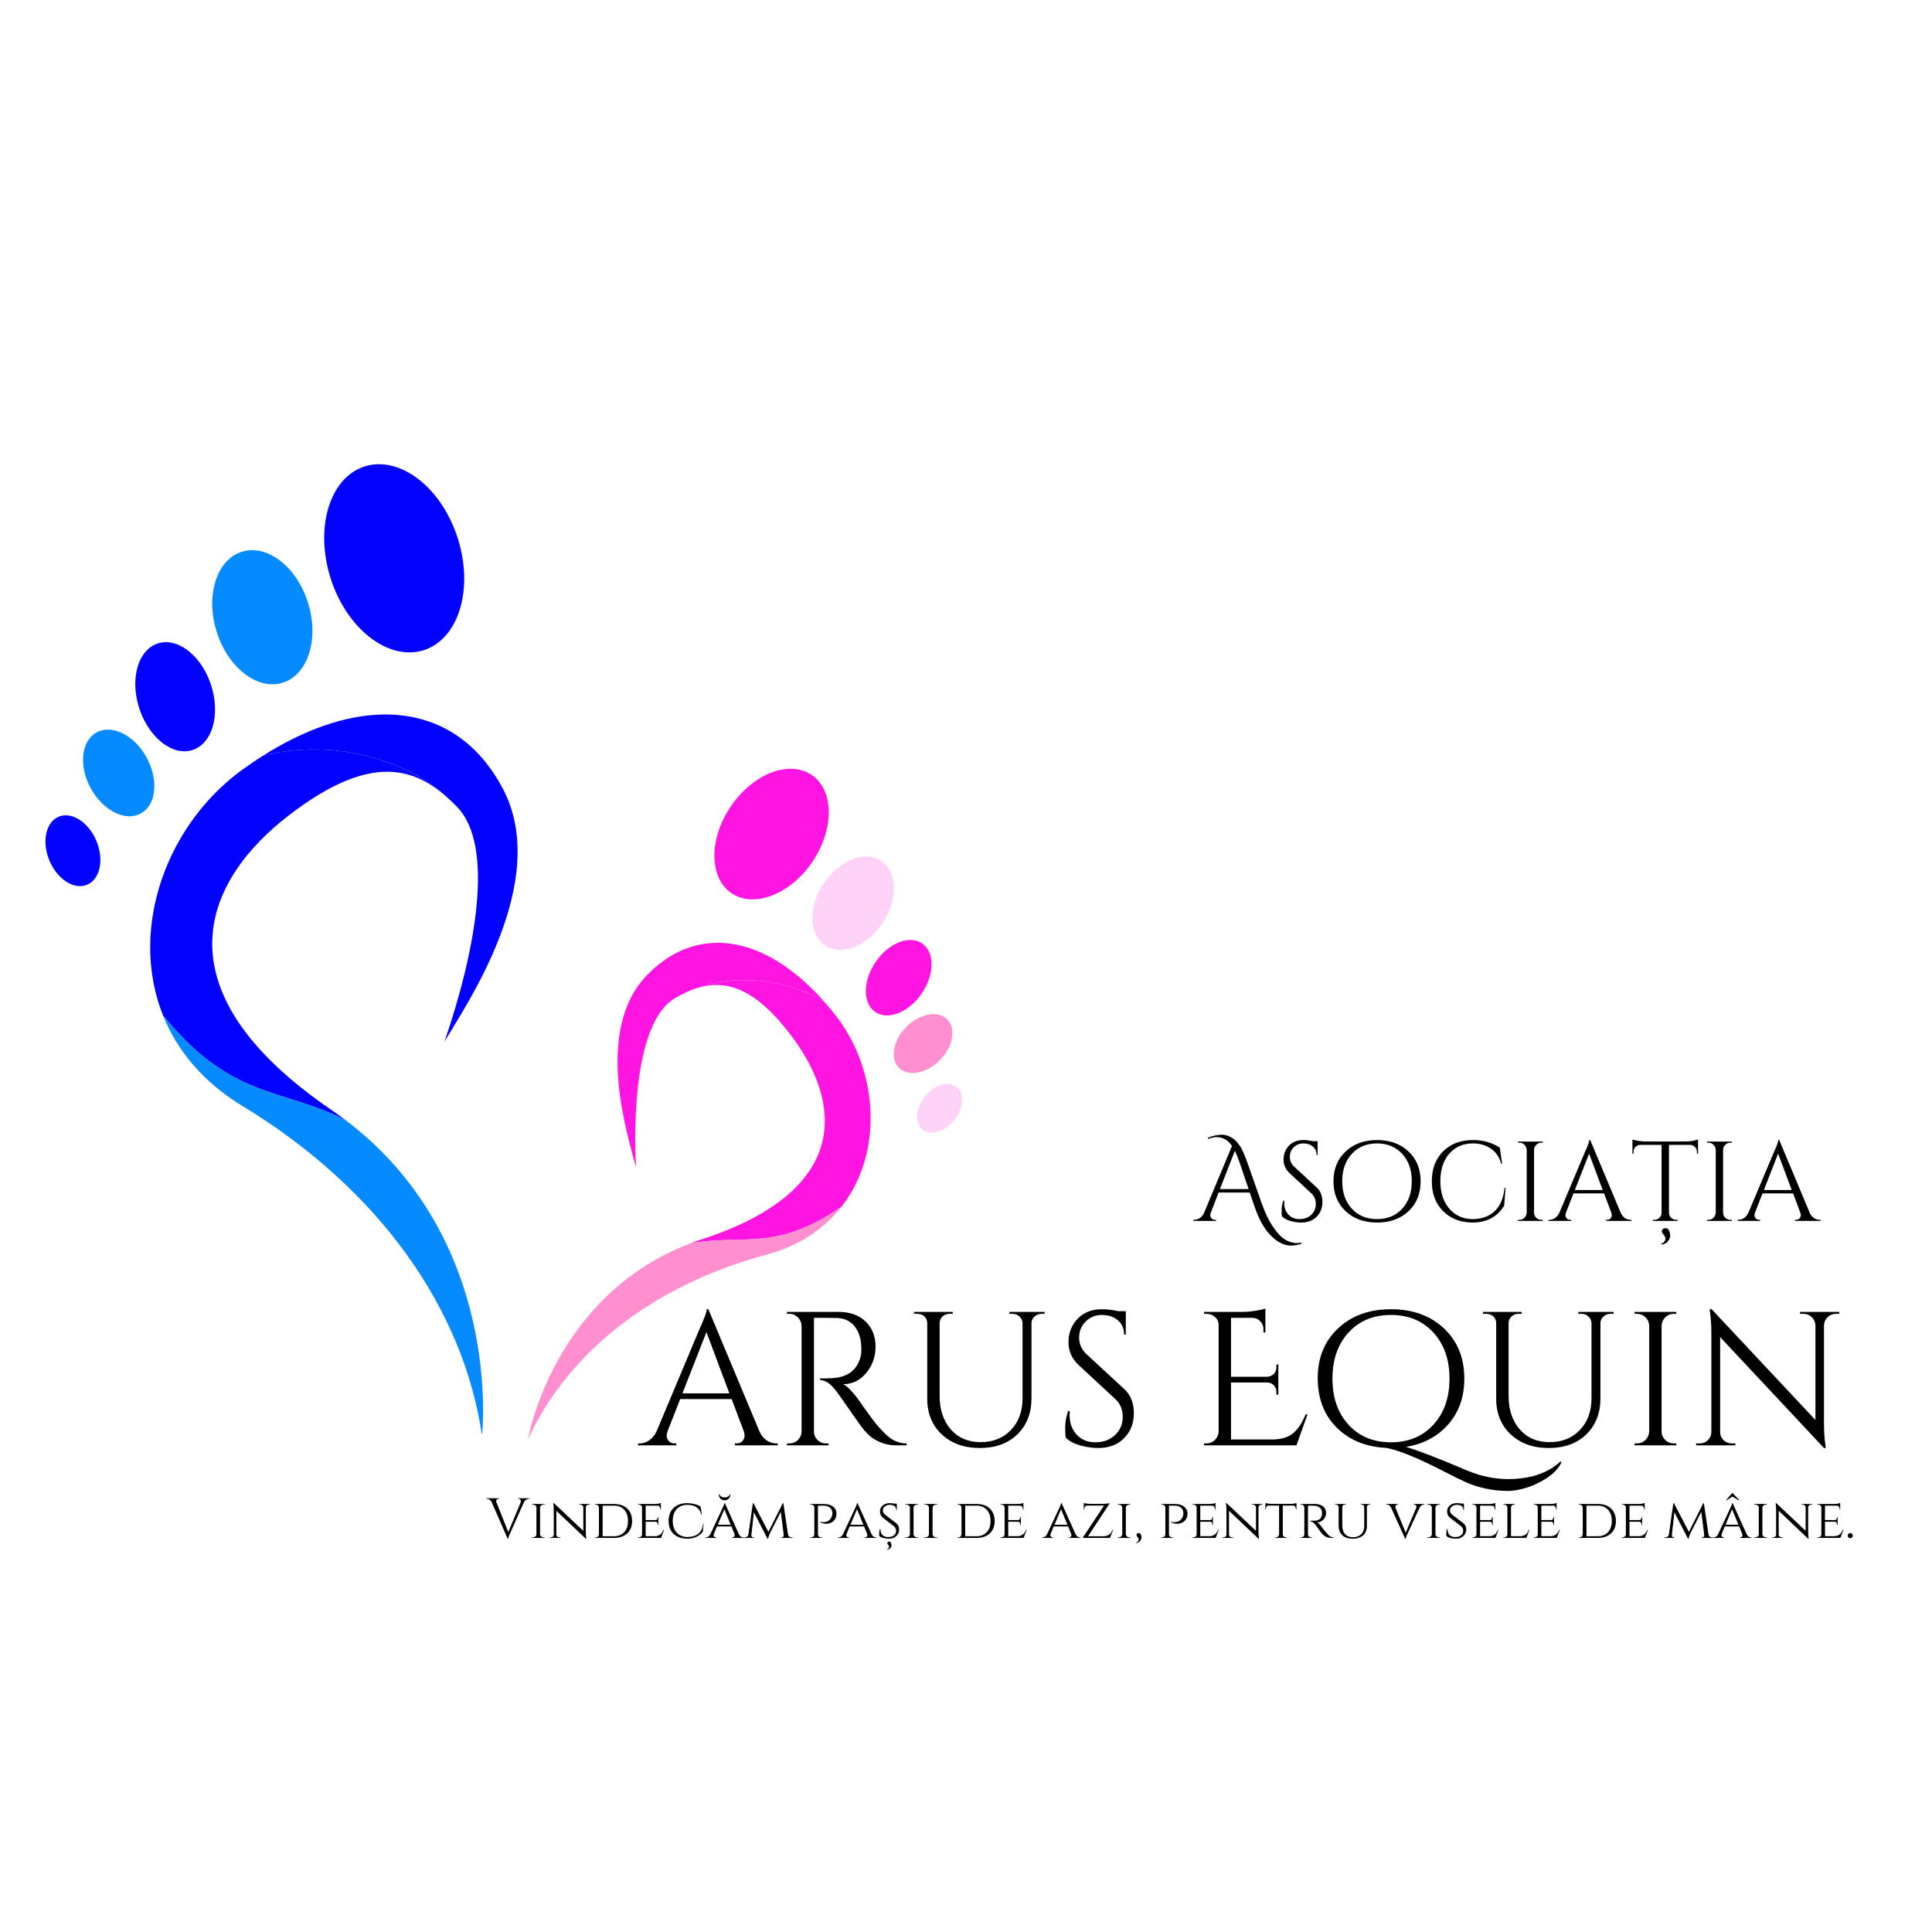 <svg xmlns="http://www.w3.org/2000/svg" xmlns:xlink="http://www.w3.org/1999/xlink" width="500" zoomAndPan="magnify" viewBox="0 0 375 375" height="500" preserveAspectRatio="xMidYMid meet" version="1.0"><defs><g/><clipPath id="6f456dd582"><path d="M 62 90 L 91 90 L 91 127 L 62 127 Z M 62 90 " clip-rule="nonzero"/></clipPath><clipPath id="a11c4d869b"><path d="M -8.883 133.562 L 79.191 85.156 L 164.082 239.617 L 76.008 288.023 Z M -8.883 133.562 " clip-rule="nonzero"/></clipPath><clipPath id="76e62e217f"><path d="M -8.883 133.562 L 79.191 85.156 L 164.082 239.617 L 76.008 288.023 Z M -8.883 133.562 " clip-rule="nonzero"/></clipPath><clipPath id="b358ab781c"><path d="M 41 106 L 61 106 L 61 133 L 41 133 Z M 41 106 " clip-rule="nonzero"/></clipPath><clipPath id="9b516652a2"><path d="M -8.883 133.562 L 79.191 85.156 L 164.082 239.617 L 76.008 288.023 Z M -8.883 133.562 " clip-rule="nonzero"/></clipPath><clipPath id="15b3d8bb2a"><path d="M -8.883 133.562 L 79.191 85.156 L 164.082 239.617 L 76.008 288.023 Z M -8.883 133.562 " clip-rule="nonzero"/></clipPath><clipPath id="e83d781da9"><path d="M 26 124 L 42 124 L 42 146 L 26 146 Z M 26 124 " clip-rule="nonzero"/></clipPath><clipPath id="62d90611f0"><path d="M -8.883 133.562 L 79.191 85.156 L 164.082 239.617 L 76.008 288.023 Z M -8.883 133.562 " clip-rule="nonzero"/></clipPath><clipPath id="c6d929ddfe"><path d="M -8.883 133.562 L 79.191 85.156 L 164.082 239.617 L 76.008 288.023 Z M -8.883 133.562 " clip-rule="nonzero"/></clipPath><clipPath id="61e9d5614f"><path d="M 16 141 L 30 141 L 30 159 L 16 159 Z M 16 141 " clip-rule="nonzero"/></clipPath><clipPath id="f29d08eb8c"><path d="M -8.883 133.562 L 79.191 85.156 L 164.082 239.617 L 76.008 288.023 Z M -8.883 133.562 " clip-rule="nonzero"/></clipPath><clipPath id="15660cbe15"><path d="M -8.883 133.562 L 79.191 85.156 L 164.082 239.617 L 76.008 288.023 Z M -8.883 133.562 " clip-rule="nonzero"/></clipPath><clipPath id="f77791694f"><path d="M 8 158 L 20 158 L 20 172 L 8 172 Z M 8 158 " clip-rule="nonzero"/></clipPath><clipPath id="8b37f74cd9"><path d="M -8.883 133.562 L 79.191 85.156 L 164.082 239.617 L 76.008 288.023 Z M -8.883 133.562 " clip-rule="nonzero"/></clipPath><clipPath id="0025d5ab2c"><path d="M -8.883 133.562 L 79.191 85.156 L 164.082 239.617 L 76.008 288.023 Z M -8.883 133.562 " clip-rule="nonzero"/></clipPath><clipPath id="de3ad441af"><path d="M 29 145 L 88 145 L 88 218 L 29 218 Z M 29 145 " clip-rule="nonzero"/></clipPath><clipPath id="ab942b2a2a"><path d="M -8.883 133.562 L 79.191 85.156 L 164.082 239.617 L 76.008 288.023 Z M -8.883 133.562 " clip-rule="nonzero"/></clipPath><clipPath id="3271791b9e"><path d="M -8.883 133.562 L 79.191 85.156 L 164.082 239.617 L 76.008 288.023 Z M -8.883 133.562 " clip-rule="nonzero"/></clipPath><clipPath id="45b95b46c4"><path d="M 31 197 L 94 197 L 94 279 L 31 279 Z M 31 197 " clip-rule="nonzero"/></clipPath><clipPath id="04128cffbd"><path d="M -8.883 133.562 L 79.191 85.156 L 164.082 239.617 L 76.008 288.023 Z M -8.883 133.562 " clip-rule="nonzero"/></clipPath><clipPath id="aa3cd7cd32"><path d="M -8.883 133.562 L 79.191 85.156 L 164.082 239.617 L 76.008 288.023 Z M -8.883 133.562 " clip-rule="nonzero"/></clipPath><clipPath id="12143baa1e"><path d="M 51 138 L 101 138 L 101 203 L 51 203 Z M 51 138 " clip-rule="nonzero"/></clipPath><clipPath id="10aa536207"><path d="M -8.883 133.562 L 79.191 85.156 L 164.082 239.617 L 76.008 288.023 Z M -8.883 133.562 " clip-rule="nonzero"/></clipPath><clipPath id="9edd5571d2"><path d="M -8.883 133.562 L 79.191 85.156 L 164.082 239.617 L 76.008 288.023 Z M -8.883 133.562 " clip-rule="nonzero"/></clipPath><clipPath id="28eecb6149"><path d="M 138 149 L 161 149 L 161 175 L 138 175 Z M 138 149 " clip-rule="nonzero"/></clipPath><clipPath id="0a099d88b9"><path d="M 152.824 145.012 L 205.328 197.512 L 113.051 289.789 L 60.547 237.289 Z M 152.824 145.012 " clip-rule="nonzero"/></clipPath><clipPath id="ff5832b67c"><path d="M 205.262 197.445 L 152.758 144.945 L 60.48 237.223 L 112.984 289.723 Z M 205.262 197.445 " clip-rule="nonzero"/></clipPath><clipPath id="ab631fcd7f"><path d="M 157 166 L 174 166 L 174 185 L 157 185 Z M 157 166 " clip-rule="nonzero"/></clipPath><clipPath id="9c08d19df9"><path d="M 152.824 145.012 L 205.328 197.512 L 113.051 289.789 L 60.547 237.289 Z M 152.824 145.012 " clip-rule="nonzero"/></clipPath><clipPath id="84f2b686df"><path d="M 205.262 197.445 L 152.758 144.945 L 60.48 237.223 L 112.984 289.723 Z M 205.262 197.445 " clip-rule="nonzero"/></clipPath><clipPath id="918df7ec10"><path d="M 168 182 L 181 182 L 181 198 L 168 198 Z M 168 182 " clip-rule="nonzero"/></clipPath><clipPath id="725a5fd7d6"><path d="M 152.824 145.012 L 205.328 197.512 L 113.051 289.789 L 60.547 237.289 Z M 152.824 145.012 " clip-rule="nonzero"/></clipPath><clipPath id="e99800ea0e"><path d="M 205.262 197.445 L 152.758 144.945 L 60.48 237.223 L 112.984 289.723 Z M 205.262 197.445 " clip-rule="nonzero"/></clipPath><clipPath id="8416646d88"><path d="M 173 196 L 185 196 L 185 209 L 173 209 Z M 173 196 " clip-rule="nonzero"/></clipPath><clipPath id="729dbe7d5c"><path d="M 152.824 145.012 L 205.328 197.512 L 113.051 289.789 L 60.547 237.289 Z M 152.824 145.012 " clip-rule="nonzero"/></clipPath><clipPath id="83cd459e9d"><path d="M 205.262 197.445 L 152.758 144.945 L 60.48 237.223 L 112.984 289.723 Z M 205.262 197.445 " clip-rule="nonzero"/></clipPath><clipPath id="b9282a5847"><path d="M 177 210 L 187 210 L 187 220 L 177 220 Z M 177 210 " clip-rule="nonzero"/></clipPath><clipPath id="9f0f0b3cfc"><path d="M 152.824 145.012 L 205.328 197.512 L 113.051 289.789 L 60.547 237.289 Z M 152.824 145.012 " clip-rule="nonzero"/></clipPath><clipPath id="3863c326a4"><path d="M 205.262 197.445 L 152.758 144.945 L 60.48 237.223 L 112.984 289.723 Z M 205.262 197.445 " clip-rule="nonzero"/></clipPath><clipPath id="fafe507458"><path d="M 132 190 L 169 190 L 169 242 L 132 242 Z M 132 190 " clip-rule="nonzero"/></clipPath><clipPath id="3858f688f1"><path d="M 152.824 145.012 L 205.328 197.512 L 113.051 289.789 L 60.547 237.289 Z M 152.824 145.012 " clip-rule="nonzero"/></clipPath><clipPath id="f814bf934d"><path d="M 205.262 197.445 L 152.758 144.945 L 60.48 237.223 L 112.984 289.723 Z M 205.262 197.445 " clip-rule="nonzero"/></clipPath><clipPath id="8c1d17878e"><path d="M 102 234 L 164 234 L 164 280 L 102 280 Z M 102 234 " clip-rule="nonzero"/></clipPath><clipPath id="1fb133193b"><path d="M 152.824 145.012 L 205.328 197.512 L 113.051 289.789 L 60.547 237.289 Z M 152.824 145.012 " clip-rule="nonzero"/></clipPath><clipPath id="5b81275389"><path d="M 205.262 197.445 L 152.758 144.945 L 60.48 237.223 L 112.984 289.723 Z M 205.262 197.445 " clip-rule="nonzero"/></clipPath><clipPath id="f26ce28ee5"><path d="M 119 183 L 160 183 L 160 227 L 119 227 Z M 119 183 " clip-rule="nonzero"/></clipPath><clipPath id="f68ad640d4"><path d="M 152.824 145.012 L 205.328 197.512 L 113.051 289.789 L 60.547 237.289 Z M 152.824 145.012 " clip-rule="nonzero"/></clipPath><clipPath id="72c556b4b9"><path d="M 205.262 197.445 L 152.758 144.945 L 60.48 237.223 L 112.984 289.723 Z M 205.262 197.445 " clip-rule="nonzero"/></clipPath></defs><rect x="-37.5" width="450" fill="#ffffff" y="-37.5" height="450" fill-opacity="1"/><rect x="-37.5" width="450" fill="#ffffff" y="-37.5" height="450" fill-opacity="1"/><g clip-path="url(#6f456dd582)"><g clip-path="url(#a11c4d869b)"><g clip-path="url(#76e62e217f)"><path fill="#0200fe" d="M 74.984 125.633 C 77.387 126.703 79.906 126.953 82.273 126.191 C 85.25 125.23 87.484 122.824 88.785 119.594 C 90.234 116 90.547 111.391 89.438 106.621 C 89.266 105.879 89.062 105.141 88.824 104.391 C 88.805 104.336 88.785 104.273 88.766 104.219 C 88.246 102.633 87.594 101.152 86.848 99.773 C 84.617 95.699 81.496 92.648 78.168 91.152 C 75.723 90.039 73.16 89.773 70.758 90.543 C 67.789 91.5 65.555 93.891 64.254 97.125 C 62.879 100.496 62.527 104.781 63.406 109.25 C 63.605 110.277 63.867 111.312 64.203 112.344 C 64.574 113.496 65.016 114.598 65.508 115.641 C 67.785 120.418 71.262 123.996 74.984 125.633 " fill-opacity="1" fill-rule="nonzero"/></g></g></g><g clip-path="url(#b358ab781c)"><g clip-path="url(#9b516652a2)"><g clip-path="url(#15b3d8bb2a)"><path fill="#068aff" d="M 43.582 126.176 C 45.09 128.848 47.133 130.875 49.348 131.957 C 51.168 132.844 53.094 133.086 54.902 132.508 C 56.973 131.848 58.562 130.23 59.535 128.051 C 60.766 125.297 61.02 121.648 60.047 117.918 C 59.969 117.609 59.883 117.297 59.785 116.992 C 59.367 115.648 58.809 114.398 58.168 113.266 C 56.684 110.699 54.695 108.746 52.559 107.691 C 50.719 106.766 48.762 106.52 46.934 107.098 C 44.914 107.738 43.352 109.289 42.375 111.383 C 41.457 113.363 41.039 115.82 41.238 118.449 C 41.344 119.812 41.605 121.211 42.047 122.621 C 42.453 123.898 42.973 125.098 43.582 126.176 " fill-opacity="1" fill-rule="nonzero"/></g></g></g><g clip-path="url(#e83d781da9)"><g clip-path="url(#62d90611f0)"><g clip-path="url(#c6d929ddfe)"><path fill="#0200fe" d="M 28.27 140.316 C 29.496 142.504 31.141 144.176 32.91 145.078 C 34.363 145.82 35.891 146.043 37.316 145.594 C 38.949 145.086 40.188 143.793 40.934 142.035 C 41.875 139.812 42.031 136.855 41.215 133.812 C 41.148 133.562 41.078 133.309 40.996 133.059 C 40.645 131.961 40.191 130.941 39.668 130.016 C 38.461 127.914 36.859 126.305 35.152 125.418 C 33.684 124.645 32.129 124.418 30.691 124.867 C 29.098 125.363 27.879 126.602 27.129 128.293 C 26.426 129.887 26.129 131.879 26.316 134.012 C 26.418 135.121 26.645 136.262 27.008 137.41 C 27.344 138.453 27.773 139.434 28.27 140.316 " fill-opacity="1" fill-rule="nonzero"/></g></g></g><g clip-path="url(#61e9d5614f)"><g clip-path="url(#f29d08eb8c)"><g clip-path="url(#15660cbe15)"><path fill="#068aff" d="M 19.074 155.137 C 20.41 156.711 22.02 157.793 23.609 158.227 C 24.918 158.586 26.211 158.508 27.32 157.902 C 28.59 157.211 29.414 155.949 29.766 154.391 C 30.211 152.426 29.898 149.992 28.773 147.652 C 28.68 147.461 28.586 147.266 28.477 147.078 C 28.027 146.242 27.5 145.488 26.93 144.824 C 25.621 143.316 24.062 142.277 22.523 141.848 C 21.199 141.465 19.883 141.547 18.762 142.156 C 17.523 142.828 16.707 144.043 16.34 145.543 C 16 146.961 16.051 148.633 16.523 150.336 C 16.773 151.219 17.129 152.109 17.602 152.984 C 18.035 153.777 18.535 154.5 19.074 155.137 " fill-opacity="1" fill-rule="nonzero"/></g></g></g><g clip-path="url(#f77791694f)"><g clip-path="url(#8b37f74cd9)"><g clip-path="url(#0025d5ab2c)"><path fill="#0200fe" d="M 10.586 168.855 C 11.52 170.215 12.703 171.207 13.934 171.684 C 14.941 172.074 15.977 172.117 16.906 171.727 C 17.969 171.281 18.73 170.348 19.137 169.141 C 19.648 167.613 19.602 165.656 18.898 163.707 C 18.84 163.551 18.781 163.387 18.711 163.227 C 18.422 162.527 18.066 161.887 17.664 161.312 C 16.75 160.008 15.598 159.055 14.41 158.586 C 13.391 158.176 12.34 158.133 11.398 158.523 C 10.363 158.957 9.609 159.852 9.199 161.016 C 8.812 162.113 8.715 163.441 8.953 164.836 C 9.078 165.559 9.285 166.293 9.594 167.027 C 9.871 167.691 10.207 168.309 10.586 168.855 " fill-opacity="1" fill-rule="nonzero"/></g></g></g><g clip-path="url(#de3ad441af)"><g clip-path="url(#ab942b2a2a)"><g clip-path="url(#3271791b9e)"><path fill="#0200fe" d="M 87.117 155.066 C 85.406 153.5 83.605 152.184 81.625 151.254 C 81.48 151.184 81.332 151.113 81.184 151.051 C 75.148 148.438 67.504 149.492 56.141 158.199 C 39.766 170.746 30.422 191.508 62.949 214.484 C 63.41 214.812 63.879 215.137 64.363 215.465 C 65.266 216.078 66.133 216.707 66.98 217.344 C 54.012 210.996 44.988 213.348 31.656 197.125 C 30.805 195.012 30.184 192.836 29.77 190.629 C 28.898 185.984 28.961 181.199 29.852 176.531 C 31.855 165.93 38.066 155.898 47.051 149.387 C 48.398 148.41 49.742 147.5 51.086 146.656 C 62.488 143.844 73.84 146.328 81.664 150.957 C 83.758 152.191 85.594 153.586 87.117 155.066 " fill-opacity="1" fill-rule="nonzero"/></g></g></g><g clip-path="url(#45b95b46c4)"><g clip-path="url(#04128cffbd)"><g clip-path="url(#aa3cd7cd32)"><path fill="#068aff" d="M 66.98 217.344 C 97.66 240.469 93.625 278.051 93.559 278.637 C 89.969 254.191 73.77 230.883 47.031 214.656 C 39.348 209.988 34.363 203.855 31.656 197.125 C 44.988 213.348 54.012 210.996 66.98 217.344 " fill-opacity="1" fill-rule="nonzero"/></g></g></g><g clip-path="url(#12143baa1e)"><g clip-path="url(#10aa536207)"><g clip-path="url(#9edd5571d2)"><path fill="#0200fe" d="M 97.523 152.926 C 107.211 171.004 90.188 195.453 86.277 202.184 C 92.402 184.297 96.012 164.125 88.711 156.613 C 88.191 156.074 87.656 155.562 87.117 155.066 C 86.238 154.207 85.258 153.383 84.18 152.602 L 84.168 152.594 C 76.391 146.949 63.77 143.531 51.086 146.656 C 54.578 144.453 58.023 142.699 61.387 141.402 C 69.426 138.305 76.961 137.824 83.375 140.09 C 89.148 142.117 94.012 146.367 97.523 152.926 " fill-opacity="1" fill-rule="nonzero"/></g></g></g><g clip-path="url(#28eecb6149)"><g clip-path="url(#0a099d88b9)"><g clip-path="url(#ff5832b67c)"><path fill="#ff14e2" d="M 147.285 174.484 C 145.359 174.75 143.516 174.402 141.992 173.375 C 140.074 172.078 138.984 169.906 138.727 167.34 C 138.438 164.488 139.168 161.145 140.941 157.984 C 141.219 157.492 141.512 157.008 141.84 156.527 C 141.863 156.492 141.891 156.449 141.918 156.414 C 142.609 155.395 143.383 154.477 144.199 153.652 C 146.625 151.219 149.473 149.691 152.148 149.316 C 154.117 149.031 155.992 149.371 157.539 150.414 C 159.453 151.707 160.547 153.871 160.805 156.438 C 161.086 159.117 160.449 162.238 158.902 165.23 C 158.551 165.922 158.148 166.602 157.695 167.266 C 157.195 168.008 156.652 168.699 156.09 169.34 C 153.484 172.266 150.273 174.09 147.285 174.484 " fill-opacity="1" fill-rule="nonzero"/></g></g></g><g clip-path="url(#ab631fcd7f)"><g clip-path="url(#9c08d19df9)"><g clip-path="url(#84f2b686df)"><path fill="#fed3f7" d="M 169.492 181.359 C 167.871 182.945 166 183.965 164.203 184.273 C 162.727 184.527 161.305 184.301 160.141 183.52 C 158.805 182.621 158.012 181.145 157.77 179.395 C 157.465 177.18 158.035 174.535 159.496 172.086 C 159.617 171.883 159.742 171.68 159.875 171.48 C 160.449 170.613 161.105 169.84 161.797 169.168 C 163.379 167.648 165.195 166.672 166.934 166.363 C 168.434 166.086 169.875 166.316 171.055 167.102 C 172.359 167.977 173.148 169.402 173.41 171.094 C 173.652 172.691 173.441 174.523 172.758 176.348 C 172.402 177.297 171.926 178.238 171.32 179.148 C 170.77 179.973 170.152 180.715 169.492 181.359 " fill-opacity="1" fill-rule="nonzero"/></g></g></g><g clip-path="url(#918df7ec10)"><g clip-path="url(#725a5fd7d6)"><g clip-path="url(#e99800ea0e)"><path fill="#ff14e2" d="M 177.457 194.57 C 176.133 195.871 174.617 196.723 173.176 197 C 171.988 197.227 170.859 197.066 169.938 196.453 C 168.883 195.754 168.27 194.582 168.102 193.176 C 167.891 191.402 168.391 189.27 169.602 187.273 C 169.699 187.109 169.801 186.945 169.914 186.785 C 170.387 186.078 170.922 185.445 171.484 184.895 C 172.777 183.648 174.246 182.836 175.645 182.559 C 176.848 182.312 177.996 182.473 178.93 183.09 C 179.957 183.773 180.57 184.902 180.75 186.262 C 180.922 187.539 180.723 189.016 180.148 190.496 C 179.848 191.262 179.453 192.023 178.953 192.766 C 178.5 193.438 177.992 194.047 177.457 194.57 " fill-opacity="1" fill-rule="nonzero"/></g></g></g><g clip-path="url(#8416646d88)"><g clip-path="url(#729dbe7d5c)"><g clip-path="url(#83cd459e9d)"><path fill="#ff8fcf" d="M 180.93 207.004 C 179.656 207.848 178.293 208.285 177.07 208.266 C 176.066 208.25 175.164 207.926 174.5 207.266 C 173.742 206.516 173.414 205.445 173.484 204.266 C 173.574 202.777 174.301 201.109 175.586 199.684 C 175.691 199.566 175.797 199.445 175.914 199.336 C 176.406 198.836 176.938 198.406 177.48 198.055 C 178.719 197.254 180.043 196.836 181.227 196.848 C 182.246 196.852 183.164 197.18 183.836 197.844 C 184.574 198.578 184.91 199.609 184.855 200.75 C 184.805 201.832 184.426 203.008 183.738 204.121 C 183.379 204.695 182.941 205.258 182.422 205.781 C 181.953 206.254 181.449 206.664 180.93 207.004 " fill-opacity="1" fill-rule="nonzero"/></g></g></g><g clip-path="url(#b9282a5847)"><g clip-path="url(#9f0f0b3cfc)"><g clip-path="url(#3863c326a4)"><path fill="#fed3f7" d="M 184.133 218.512 C 183.188 219.285 182.141 219.742 181.168 219.828 C 180.371 219.898 179.625 219.715 179.047 219.246 C 178.383 218.711 178.035 217.887 177.996 216.945 C 177.945 215.754 178.383 214.375 179.285 213.133 C 179.359 213.031 179.438 212.93 179.52 212.832 C 179.867 212.395 180.254 212.012 180.656 211.684 C 181.578 210.949 182.594 210.508 183.535 210.422 C 184.344 210.34 185.102 210.527 185.688 210.996 C 186.336 211.52 186.684 212.312 186.738 213.223 C 186.785 214.086 186.578 215.051 186.121 215.992 C 185.883 216.477 185.582 216.957 185.215 217.418 C 184.879 217.832 184.512 218.199 184.133 218.512 " fill-opacity="1" fill-rule="nonzero"/></g></g></g><g clip-path="url(#fafe507458)"><g clip-path="url(#3858f688f1)"><g clip-path="url(#f814bf934d)"><path fill="#ff14e2" d="M 132.582 192.898 C 134.121 192.137 135.676 191.574 137.273 191.324 C 137.391 191.305 137.512 191.285 137.629 191.27 C 142.461 190.66 147.676 192.988 153.953 201.523 C 163 213.824 165.352 230.512 137.484 240.125 C 137.09 240.262 136.688 240.395 136.277 240.531 C 135.512 240.777 134.762 241.047 134.031 241.324 C 144.559 239.492 150.484 243.027 163.312 234.25 C 164.355 232.926 165.246 231.508 165.996 230.023 C 167.578 226.902 168.52 223.488 168.852 219.984 C 169.617 212.035 167.273 203.625 162.234 197.137 C 161.477 196.164 160.711 195.242 159.93 194.363 C 152.406 190.008 143.824 189.43 137.309 191.105 C 135.562 191.547 133.973 192.16 132.582 192.898 " fill-opacity="1" fill-rule="nonzero"/></g></g></g><g clip-path="url(#8c1d17878e)"><g clip-path="url(#1fb133193b)"><g clip-path="url(#5b81275389)"><path fill="#ff8fcf" d="M 134.031 241.324 C 107.445 251.422 102.547 278.969 102.473 279.398 C 110.078 262.766 126.406 249.547 148.766 243.535 C 155.188 241.805 160 238.477 163.312 234.25 C 150.484 243.027 144.559 239.492 134.031 241.324 " fill-opacity="1" fill-rule="nonzero"/></g></g></g><g clip-path="url(#f26ce28ee5)"><g clip-path="url(#f68ad640d4)"><g clip-path="url(#72c556b4b9)"><path fill="#ff14e2" d="M 125.629 189.227 C 115.008 200.074 122.055 220.969 123.445 226.559 C 122.789 212.582 124.391 197.5 131.129 193.668 C 131.613 193.391 132.098 193.137 132.582 192.898 C 133.383 192.469 134.254 192.086 135.18 191.754 L 135.191 191.75 C 141.883 189.344 151.562 189.523 159.93 194.363 C 157.902 192.074 155.816 190.117 153.691 188.504 C 148.621 184.641 143.363 182.738 138.336 183.027 C 133.816 183.273 129.48 185.289 125.629 189.227 " fill-opacity="1" fill-rule="nonzero"/></g></g></g><g fill="#000000" fill-opacity="1"><g transform="translate(124.181, 280.544)"><g><path d="M 26.484 -0.375 L 26.781 -0.375 L 26.781 0 L 18.453 0 L 18.453 -0.375 L 18.797 -0.375 C 19.305 -0.375 19.691 -0.539 19.953 -0.875 C 20.211 -1.207 20.344 -1.52 20.344 -1.812 C 20.344 -2.102 20.297 -2.398 20.203 -2.703 L 17.828 -8.984 L 7.844 -8.984 L 5.359 -2.656 C 5.266 -2.363 5.219 -2.078 5.219 -1.797 C 5.219 -1.516 5.344 -1.207 5.594 -0.875 C 5.852 -0.539 6.242 -0.375 6.766 -0.375 L 7.094 -0.375 L 7.094 0 L -0.344 0 L -0.344 -0.375 L 0 -0.375 C 0.613 -0.375 1.211 -0.566 1.797 -0.953 C 2.391 -1.348 2.875 -1.93 3.25 -2.703 L 11.609 -22.609 C 12.523 -24.609 12.984 -25.879 12.984 -26.422 L 13.312 -26.422 L 23.234 -2.703 C 23.578 -1.93 24.047 -1.348 24.641 -0.953 C 25.234 -0.566 25.848 -0.375 26.484 -0.375 Z M 8.281 -10.094 L 17.391 -10.094 L 12.938 -21.984 Z M 8.281 -10.094 "/></g></g></g><g fill="#000000" fill-opacity="1"><g transform="translate(150.522, 280.544)"><g><path d="M 9.844 -24.75 L 7.469 -24.75 L 7.469 -2.703 C 7.469 -2.055 7.695 -1.504 8.156 -1.047 C 8.613 -0.598 9.176 -0.375 9.844 -0.375 L 10.281 -0.375 L 10.328 0 L 2.219 0 L 2.219 -0.375 L 2.703 -0.375 C 3.336 -0.375 3.883 -0.594 4.344 -1.031 C 4.801 -1.477 5.039 -2.02 5.062 -2.656 L 5.062 -23.203 C 5.039 -23.836 4.801 -24.383 4.344 -24.844 C 3.883 -25.301 3.336 -25.531 2.703 -25.531 L 2.219 -25.531 L 2.219 -25.906 L 12.203 -25.906 C 14.453 -25.906 16.219 -25.281 17.5 -24.031 C 18.781 -22.781 19.422 -21.16 19.422 -19.172 C 19.422 -17.191 18.812 -15.477 17.594 -14.031 C 16.375 -12.594 14.891 -11.875 13.141 -11.875 C 13.504 -11.707 13.938 -11.367 14.438 -10.859 C 14.945 -10.348 15.398 -9.82 15.797 -9.281 C 17.922 -6.25 19.301 -4.379 19.938 -3.672 C 20.582 -2.973 21.039 -2.492 21.312 -2.234 C 21.582 -1.973 21.879 -1.719 22.203 -1.469 C 22.523 -1.227 22.844 -1.035 23.156 -0.891 C 23.875 -0.547 24.641 -0.375 25.453 -0.375 L 25.453 0 L 23.422 0 C 22.359 0 21.367 -0.188 20.453 -0.562 C 19.547 -0.945 18.863 -1.344 18.406 -1.75 C 17.945 -2.164 17.551 -2.562 17.219 -2.938 C 16.883 -3.32 15.961 -4.598 14.453 -6.766 C 12.953 -8.941 12.078 -10.18 11.828 -10.484 C 11.586 -10.797 11.332 -11.098 11.062 -11.391 C 10.27 -12.234 9.477 -12.656 8.688 -12.656 L 8.688 -13.031 C 8.883 -13 9.145 -12.984 9.469 -12.984 C 9.789 -12.984 10.188 -13 10.656 -13.031 C 13.719 -13.102 15.641 -14.383 16.422 -16.875 C 16.578 -17.363 16.656 -17.82 16.656 -18.25 C 16.656 -18.688 16.656 -18.969 16.656 -19.094 C 16.602 -20.75 16.172 -22.082 15.359 -23.094 C 14.547 -24.102 13.445 -24.645 12.062 -24.719 C 11.469 -24.738 10.727 -24.75 9.844 -24.75 Z M 9.844 -24.75 "/></g></g></g><g fill="#000000" fill-opacity="1"><g transform="translate(175.569, 280.544)"><g><path d="M 27.188 -25.531 L 26.609 -25.531 C 26.086 -25.531 25.633 -25.363 25.25 -25.031 C 24.863 -24.695 24.66 -24.285 24.641 -23.797 L 24.641 -9.141 C 24.641 -6.254 23.727 -3.922 21.906 -2.141 C 20.082 -0.367 17.648 0.516 14.609 0.516 C 11.578 0.516 9.117 -0.363 7.234 -2.125 C 5.348 -3.883 4.406 -6.211 4.406 -9.109 L 4.406 -23.688 C 4.406 -24.426 4.082 -24.969 3.438 -25.312 C 3.145 -25.457 2.812 -25.531 2.438 -25.531 L 1.844 -25.531 L 1.844 -25.906 L 9.359 -25.906 L 9.359 -25.531 L 8.766 -25.531 C 8.223 -25.531 7.766 -25.363 7.391 -25.031 C 7.023 -24.695 6.832 -24.27 6.812 -23.75 L 6.812 -9.625 C 6.812 -6.938 7.531 -4.766 8.969 -3.109 C 10.414 -1.453 12.348 -0.625 14.766 -0.625 C 17.18 -0.625 19.141 -1.406 20.641 -2.969 C 22.148 -4.539 22.906 -6.598 22.906 -9.141 L 22.906 -23.75 C 22.875 -24.27 22.672 -24.695 22.297 -25.031 C 21.93 -25.363 21.477 -25.531 20.938 -25.531 L 20.344 -25.531 L 20.344 -25.906 L 27.188 -25.906 Z M 27.188 -25.531 "/></g></g></g><g fill="#000000" fill-opacity="1"><g transform="translate(204.611, 280.544)"><g><path d="M 2.25 -1.516 C 2.176 -1.859 2.141 -2.523 2.141 -3.516 C 2.141 -4.504 2.328 -5.551 2.703 -6.656 L 3.031 -6.656 C 3.008 -6.383 3 -6.113 3 -5.844 C 3 -4.344 3.453 -3.094 4.359 -2.094 C 5.273 -1.094 6.484 -0.594 7.984 -0.594 C 9.547 -0.594 10.82 -1.062 11.812 -2 C 12.812 -2.938 13.312 -4.113 13.312 -5.531 C 13.312 -6.945 12.832 -8.098 11.875 -8.984 L 4.766 -15.578 C 3.441 -16.805 2.781 -18.297 2.781 -20.047 C 2.781 -21.805 3.363 -23.305 4.531 -24.547 C 5.707 -25.797 7.289 -26.422 9.281 -26.422 C 10.219 -26.422 11.281 -26.297 12.469 -26.047 L 13.906 -26.047 L 13.906 -21.5 L 13.578 -21.5 C 13.578 -22.656 13.176 -23.578 12.375 -24.266 C 11.57 -24.961 10.539 -25.312 9.281 -25.312 C 8.031 -25.312 6.977 -24.891 6.125 -24.047 C 5.27 -23.211 4.844 -22.164 4.844 -20.906 C 4.844 -19.645 5.336 -18.562 6.328 -17.656 L 13.609 -10.922 C 14.848 -9.785 15.469 -8.227 15.469 -6.25 C 15.469 -4.281 14.836 -2.66 13.578 -1.391 C 12.316 -0.117 10.641 0.516 8.547 0.516 C 7.461 0.516 6.305 0.348 5.078 0.016 C 3.859 -0.316 2.914 -0.828 2.25 -1.516 Z M 2.25 -1.516 "/></g></g></g><g fill="#000000" fill-opacity="1"><g transform="translate(222.221, 280.544)"><g/></g></g><g fill="#000000" fill-opacity="1"><g transform="translate(231.47, 280.544)"><g><path d="M 2.703 -0.375 C 3.336 -0.375 3.883 -0.598 4.344 -1.047 C 4.801 -1.504 5.039 -2.055 5.062 -2.703 L 5.062 -23.422 C 5.062 -24.016 4.828 -24.516 4.359 -24.922 C 3.891 -25.328 3.336 -25.531 2.703 -25.531 L 2.25 -25.531 L 2.219 -25.906 L 9.734 -25.906 C 10.492 -25.906 11.32 -25.977 12.219 -26.125 C 13.125 -26.27 13.766 -26.414 14.141 -26.562 L 14.141 -21.906 L 13.766 -21.906 L 13.766 -22.562 C 13.766 -23.156 13.562 -23.66 13.156 -24.078 C 12.75 -24.504 12.258 -24.727 11.688 -24.75 L 7.469 -24.75 L 7.469 -13.312 L 14.5 -13.312 C 15 -13.344 15.422 -13.531 15.766 -13.875 C 16.109 -14.219 16.281 -14.648 16.281 -15.172 L 16.281 -15.688 L 16.656 -15.688 L 16.656 -9.844 L 16.281 -9.844 L 16.281 -10.391 C 16.281 -10.891 16.113 -11.312 15.781 -11.656 C 15.445 -12 15.035 -12.18 14.547 -12.203 L 7.469 -12.203 L 7.469 -1.141 L 15.359 -1.141 C 17.18 -1.141 18.57 -1.547 19.531 -2.359 C 20.5 -3.18 21.301 -4.395 21.938 -6 L 22.312 -6 L 20.172 0 L 2.219 0 L 2.219 -0.375 Z M 2.703 -0.375 "/></g></g></g><g fill="#000000" fill-opacity="1"><g transform="translate(253.926, 280.544)"><g><path d="M 47.906 5.047 C 47.289 5.703 46.41 6.344 45.266 6.969 C 44.117 7.602 42.973 8.07 41.828 8.375 C 40.68 8.688 39.664 8.844 38.781 8.844 C 35.914 8.844 33.203 8.285 30.641 7.172 C 29.703 6.754 28.16 5.992 26.016 4.891 C 21.148 2.391 17.508 0.922 15.094 0.484 C 11.145 0.285 7.945 -1.031 5.5 -3.469 C 3.062 -5.914 1.844 -9.113 1.844 -13.062 C 1.844 -17.008 3.156 -20.223 5.781 -22.703 C 8.414 -25.18 11.844 -26.422 16.062 -26.422 C 20.281 -26.422 23.707 -25.18 26.344 -22.703 C 28.977 -20.223 30.297 -16.973 30.297 -12.953 C 30.297 -9.422 29.266 -6.473 27.203 -4.109 C 25.148 -1.742 22.41 -0.273 18.984 0.297 C 21.566 1.086 25.551 2.629 30.938 4.922 C 33.551 6.004 36.211 6.547 38.922 6.547 C 40.453 6.547 41.992 6.363 43.547 6 C 45.723 5.426 47.535 4.461 48.984 3.109 L 49.141 3.297 C 48.941 3.805 48.531 4.391 47.906 5.047 Z M 7.828 -21.906 C 5.742 -19.633 4.703 -16.648 4.703 -12.953 C 4.703 -9.254 5.742 -6.27 7.828 -4 C 9.91 -1.727 12.648 -0.594 16.047 -0.594 C 19.453 -0.594 22.195 -1.727 24.281 -4 C 26.375 -6.27 27.422 -9.254 27.422 -12.953 C 27.422 -16.648 26.375 -19.633 24.281 -21.906 C 22.195 -24.176 19.453 -25.312 16.047 -25.312 C 12.648 -25.312 9.91 -24.176 7.828 -21.906 Z M 7.828 -21.906 "/></g></g></g><g fill="#000000" fill-opacity="1"><g transform="translate(286.002, 280.544)"><g><path d="M 27.188 -25.531 L 26.609 -25.531 C 26.086 -25.531 25.633 -25.363 25.25 -25.031 C 24.863 -24.695 24.66 -24.285 24.641 -23.797 L 24.641 -9.141 C 24.641 -6.254 23.727 -3.922 21.906 -2.141 C 20.082 -0.367 17.648 0.516 14.609 0.516 C 11.578 0.516 9.117 -0.363 7.234 -2.125 C 5.348 -3.883 4.406 -6.211 4.406 -9.109 L 4.406 -23.688 C 4.406 -24.426 4.082 -24.969 3.438 -25.312 C 3.145 -25.457 2.812 -25.531 2.438 -25.531 L 1.844 -25.531 L 1.844 -25.906 L 9.359 -25.906 L 9.359 -25.531 L 8.766 -25.531 C 8.223 -25.531 7.766 -25.363 7.391 -25.031 C 7.023 -24.695 6.832 -24.27 6.812 -23.75 L 6.812 -9.625 C 6.812 -6.938 7.531 -4.766 8.969 -3.109 C 10.414 -1.453 12.348 -0.625 14.766 -0.625 C 17.18 -0.625 19.141 -1.406 20.641 -2.969 C 22.148 -4.539 22.906 -6.598 22.906 -9.141 L 22.906 -23.75 C 22.875 -24.27 22.672 -24.695 22.297 -25.031 C 21.93 -25.363 21.477 -25.531 20.938 -25.531 L 20.344 -25.531 L 20.344 -25.906 L 27.188 -25.906 Z M 27.188 -25.531 "/></g></g></g><g fill="#000000" fill-opacity="1"><g transform="translate(315.044, 280.544)"><g><path d="M 2.703 -0.375 C 3.336 -0.375 3.883 -0.598 4.344 -1.047 C 4.801 -1.504 5.039 -2.055 5.062 -2.703 L 5.062 -23.234 C 5.039 -23.879 4.801 -24.422 4.344 -24.859 C 3.883 -25.305 3.336 -25.531 2.703 -25.531 L 2.219 -25.531 L 2.219 -25.906 L 10.328 -25.906 L 10.328 -25.531 L 9.844 -25.531 C 9.195 -25.531 8.645 -25.305 8.188 -24.859 C 7.738 -24.422 7.5 -23.879 7.469 -23.234 L 7.469 -2.703 C 7.469 -2.055 7.703 -1.504 8.172 -1.047 C 8.641 -0.598 9.195 -0.375 9.844 -0.375 L 10.328 -0.375 L 10.328 0 L 2.219 0 L 2.219 -0.375 Z M 2.703 -0.375 "/></g></g></g><g fill="#000000" fill-opacity="1"><g transform="translate(327.549, 280.544)"><g><path d="M 28.781 -25.531 C 28.164 -25.531 27.633 -25.312 27.188 -24.875 C 26.75 -24.445 26.516 -23.926 26.484 -23.312 L 26.484 -4.219 C 26.484 -2.789 26.57 -1.43 26.75 -0.141 L 26.828 0.516 L 26.484 0.516 L 6.328 -21.016 L 6.328 -2.594 C 6.328 -1.977 6.547 -1.453 6.984 -1.016 C 7.43 -0.586 7.961 -0.375 8.578 -0.375 L 9.281 -0.375 L 9.281 0 L 1.672 0 L 1.672 -0.375 L 2.375 -0.375 C 2.988 -0.375 3.516 -0.586 3.953 -1.016 C 4.398 -1.453 4.625 -1.988 4.625 -2.625 L 4.625 -21.828 C 4.625 -23.336 4.535 -24.68 4.359 -25.859 L 4.297 -26.453 L 4.656 -26.453 L 24.828 -4.922 L 24.828 -23.266 C 24.805 -23.91 24.57 -24.445 24.125 -24.875 C 23.676 -25.312 23.145 -25.531 22.531 -25.531 L 21.828 -25.531 L 21.828 -25.906 L 29.453 -25.906 L 29.453 -25.531 Z M 28.781 -25.531 "/></g></g></g><g fill="#000000" fill-opacity="1"><g transform="translate(94.487, 298.511)"><g><path d="M 8.266 -7.594 L 8.172 -7.594 C 7.922 -7.594 7.691 -7.492 7.484 -7.297 C 7.367 -7.191 7.273 -7.062 7.203 -6.906 L 4.562 -0.984 C 4.289 -0.391 4.156 -0.008 4.156 0.156 L 4.047 0.156 L 0.969 -6.891 C 0.863 -7.129 0.719 -7.305 0.531 -7.422 C 0.352 -7.535 0.176 -7.594 0 -7.594 L -0.094 -7.594 L -0.094 -7.703 L 2.375 -7.703 L 2.375 -7.594 L 2.281 -7.594 C 2.062 -7.594 1.914 -7.488 1.844 -7.281 C 1.82 -7.238 1.812 -7.188 1.812 -7.125 C 1.812 -7.07 1.832 -7 1.875 -6.906 L 4.172 -1.141 L 6.578 -6.906 C 6.598 -7 6.609 -7.086 6.609 -7.172 C 6.609 -7.254 6.57 -7.344 6.5 -7.438 C 6.426 -7.539 6.312 -7.594 6.156 -7.594 L 6.047 -7.594 L 6.047 -7.703 L 8.266 -7.703 Z M 8.266 -7.594 "/></g></g></g><g fill="#000000" fill-opacity="1"><g transform="translate(102.621, 298.511)"><g><path d="M 0.766 -0.109 C 0.961 -0.109 1.133 -0.164 1.281 -0.281 C 1.426 -0.406 1.5 -0.547 1.5 -0.703 L 1.5 -5.891 C 1.5 -6.055 1.426 -6.195 1.281 -6.312 C 1.133 -6.426 0.957 -6.484 0.75 -6.484 L 0.609 -6.484 L 0.609 -6.594 L 3.094 -6.594 L 3.094 -6.484 L 2.953 -6.484 C 2.754 -6.484 2.582 -6.426 2.438 -6.312 C 2.289 -6.207 2.211 -6.078 2.203 -5.922 L 2.203 -0.688 C 2.211 -0.531 2.289 -0.395 2.438 -0.281 C 2.582 -0.164 2.754 -0.109 2.953 -0.109 L 3.094 -0.109 L 3.109 0 L 0.609 0 L 0.609 -0.109 Z M 0.766 -0.109 "/></g></g></g><g fill="#000000" fill-opacity="1"><g transform="translate(106.315, 298.511)"><g><path d="M 8 -6.484 C 7.832 -6.484 7.691 -6.43 7.578 -6.328 C 7.461 -6.223 7.398 -6.094 7.391 -5.938 L 7.391 -1.25 C 7.391 -0.82 7.414 -0.422 7.469 -0.047 L 7.484 0.156 L 7.391 0.156 L 1.672 -5.266 L 1.672 -0.688 C 1.672 -0.52 1.727 -0.379 1.844 -0.266 C 1.969 -0.16 2.113 -0.109 2.281 -0.109 L 2.469 -0.109 L 2.469 0 L 0.391 0 L 0.391 -0.109 L 0.578 -0.109 C 0.742 -0.109 0.883 -0.16 1 -0.266 C 1.113 -0.379 1.172 -0.52 1.172 -0.688 L 1.172 -5.391 C 1.172 -5.836 1.145 -6.238 1.094 -6.594 L 1.078 -6.766 L 1.203 -6.75 L 6.906 -1.375 L 6.906 -5.938 C 6.895 -6.094 6.828 -6.223 6.703 -6.328 C 6.586 -6.43 6.453 -6.484 6.297 -6.484 L 6.109 -6.484 L 6.109 -6.594 L 8.188 -6.594 L 8.188 -6.484 Z M 8 -6.484 "/></g></g></g><g fill="#000000" fill-opacity="1"><g transform="translate(114.878, 298.511)"><g><path d="M 7.812 -3.297 C 7.812 -2.273 7.492 -1.469 6.859 -0.875 C 6.223 -0.289 5.363 0 4.281 0 L 0.609 0 L 0.609 -0.109 L 0.75 -0.109 C 0.926 -0.109 1.07 -0.164 1.188 -0.281 C 1.301 -0.406 1.363 -0.547 1.375 -0.703 L 1.375 -5.891 C 1.363 -6.066 1.297 -6.207 1.172 -6.312 C 1.055 -6.426 0.91 -6.484 0.734 -6.484 L 0.609 -6.484 L 0.609 -6.594 L 4.281 -6.594 C 5 -6.594 5.625 -6.461 6.156 -6.203 C 6.688 -5.941 7.094 -5.562 7.375 -5.062 C 7.664 -4.562 7.812 -3.973 7.812 -3.297 Z M 2.094 -6.266 L 2.094 -0.328 L 4.281 -0.328 C 5.125 -0.328 5.789 -0.594 6.281 -1.125 C 6.77 -1.656 7.016 -2.379 7.016 -3.297 C 7.016 -4.211 6.77 -4.938 6.281 -5.469 C 5.789 -6 5.125 -6.266 4.281 -6.266 Z M 2.094 -6.266 "/></g></g></g><g fill="#000000" fill-opacity="1"><g transform="translate(123.232, 298.511)"><g><path d="M 0.766 -0.109 C 0.93 -0.109 1.078 -0.164 1.203 -0.281 C 1.328 -0.395 1.391 -0.531 1.391 -0.688 L 1.391 -5.922 C 1.391 -6.078 1.328 -6.207 1.203 -6.312 C 1.078 -6.426 0.93 -6.484 0.766 -6.484 L 0.609 -6.484 L 0.609 -6.594 L 3.812 -6.594 C 4.113 -6.594 4.379 -6.613 4.609 -6.656 C 4.836 -6.707 4.984 -6.75 5.047 -6.781 L 5.047 -5.516 L 4.922 -5.531 L 4.922 -5.703 C 4.922 -5.848 4.867 -5.977 4.766 -6.094 C 4.672 -6.207 4.539 -6.266 4.375 -6.266 L 2.094 -6.266 L 2.094 -3.469 L 3.969 -3.469 C 4.113 -3.469 4.223 -3.508 4.297 -3.594 C 4.379 -3.688 4.422 -3.797 4.422 -3.922 L 4.422 -4.062 L 4.547 -4.062 L 4.547 -2.531 L 4.422 -2.531 L 4.422 -2.672 C 4.422 -2.879 4.344 -3.02 4.188 -3.094 C 4.133 -3.113 4.07 -3.129 4 -3.141 L 2.094 -3.141 L 2.094 -0.344 L 3.812 -0.344 C 4.156 -0.344 4.441 -0.398 4.672 -0.516 C 4.898 -0.629 5.07 -0.766 5.188 -0.922 C 5.312 -1.086 5.438 -1.305 5.562 -1.578 L 5.672 -1.578 L 5.078 0 L 0.609 0 L 0.609 -0.109 Z M 0.766 -0.109 "/></g></g></g><g fill="#000000" fill-opacity="1"><g transform="translate(129.233, 298.511)"><g><path d="M 4.188 0.156 C 3.062 0.145 2.172 -0.164 1.516 -0.781 C 0.867 -1.395 0.547 -2.234 0.547 -3.297 C 0.547 -4.367 0.867 -5.211 1.516 -5.828 C 2.172 -6.441 3.062 -6.75 4.188 -6.75 C 4.633 -6.75 5.086 -6.691 5.547 -6.578 C 6.016 -6.461 6.414 -6.301 6.75 -6.094 L 7 -4.531 L 6.891 -4.531 C 6.578 -5.789 5.672 -6.422 4.172 -6.422 C 3.297 -6.422 2.602 -6.141 2.094 -5.578 C 1.594 -5.023 1.344 -4.266 1.344 -3.297 C 1.344 -2.672 1.457 -2.125 1.688 -1.656 C 1.914 -1.188 2.242 -0.828 2.672 -0.578 C 3.109 -0.316 3.609 -0.188 4.172 -0.188 C 4.742 -0.188 5.242 -0.27 5.672 -0.438 C 6.109 -0.613 6.469 -0.898 6.75 -1.297 C 7.031 -1.691 7.191 -2.18 7.234 -2.766 L 7.328 -2.766 L 7.203 -1.266 C 6.922 -0.828 6.504 -0.477 5.953 -0.219 C 5.41 0.031 4.82 0.156 4.188 0.156 Z M 4.188 0.156 "/></g></g></g><g fill="#000000" fill-opacity="1"><g transform="translate(136.983, 298.511)"><g><path d="M 4.797 -8.453 C 4.797 -8.242 4.742 -8.051 4.641 -7.875 C 4.547 -7.695 4.41 -7.555 4.234 -7.453 C 4.055 -7.348 3.836 -7.297 3.578 -7.297 C 3.328 -7.297 3.086 -7.41 2.859 -7.641 C 2.641 -7.867 2.531 -8.141 2.531 -8.453 L 2.641 -8.453 C 2.703 -8.285 2.828 -8.145 3.016 -8.031 C 3.203 -7.914 3.422 -7.859 3.672 -7.859 C 3.922 -7.859 4.141 -7.914 4.328 -8.031 C 4.516 -8.145 4.633 -8.285 4.688 -8.453 Z M 7.281 -0.109 L 7.359 -0.109 L 7.359 0 L 5.109 0 L 5.109 -0.109 L 5.203 -0.109 C 5.336 -0.109 5.441 -0.156 5.516 -0.25 C 5.586 -0.344 5.625 -0.43 5.625 -0.516 C 5.625 -0.609 5.609 -0.691 5.578 -0.766 L 4.984 -2.234 L 2.188 -2.234 L 1.594 -0.797 C 1.551 -0.703 1.531 -0.613 1.531 -0.531 C 1.531 -0.445 1.566 -0.352 1.641 -0.25 C 1.711 -0.156 1.82 -0.109 1.969 -0.109 L 2.062 -0.109 L 2.062 0 L -0.047 0 L -0.047 -0.109 L 0.047 -0.109 C 0.203 -0.109 0.359 -0.16 0.516 -0.266 C 0.672 -0.367 0.801 -0.531 0.906 -0.75 C 2.508 -4.176 3.348 -5.973 3.422 -6.141 C 3.547 -6.441 3.609 -6.645 3.609 -6.75 L 3.719 -6.75 L 6.422 -0.75 C 6.641 -0.32 6.926 -0.109 7.281 -0.109 Z M 2.344 -2.562 L 4.844 -2.562 L 3.609 -5.578 Z M 2.344 -2.562 "/></g></g></g><g fill="#000000" fill-opacity="1"><g transform="translate(144.271, 298.511)"><g><path d="M 9.422 -0.109 L 9.578 -0.109 L 9.578 0 L 7.297 0 L 7.297 -0.094 L 7.453 -0.094 C 7.566 -0.094 7.664 -0.133 7.75 -0.219 C 7.832 -0.312 7.867 -0.414 7.859 -0.531 L 7.281 -5.062 L 5.203 -0.969 C 4.992 -0.52 4.863 -0.145 4.812 0.156 L 4.703 0.156 L 2.062 -4.969 L 1.562 -0.531 C 1.551 -0.414 1.586 -0.312 1.672 -0.219 C 1.754 -0.133 1.852 -0.094 1.969 -0.094 L 2.125 -0.094 L 2.125 0 L 0.094 0 L 0.094 -0.109 L 0.25 -0.109 C 0.52 -0.109 0.727 -0.203 0.875 -0.391 C 0.945 -0.484 0.988 -0.598 1 -0.734 L 1.859 -6.75 L 1.969 -6.75 L 4.875 -1.172 L 7.672 -6.75 L 7.781 -6.75 L 8.672 -0.719 C 8.703 -0.531 8.785 -0.379 8.922 -0.266 C 9.055 -0.16 9.223 -0.109 9.422 -0.109 Z M 9.422 -0.109 "/></g></g></g><g fill="#000000" fill-opacity="1"><g transform="translate(153.922, 298.511)"><g/></g></g><g fill="#000000" fill-opacity="1"><g transform="translate(156.67, 298.511)"><g><path d="M 2.516 -3.125 C 2.68 -3.082 2.832 -3.062 2.969 -3.062 C 3.113 -3.062 3.227 -3.062 3.312 -3.062 C 3.406 -3.07 3.531 -3.098 3.688 -3.141 C 3.852 -3.18 4.004 -3.242 4.141 -3.328 C 4.441 -3.523 4.664 -3.828 4.812 -4.234 C 4.863 -4.379 4.891 -4.578 4.891 -4.828 C 4.891 -5.273 4.734 -5.625 4.422 -5.875 C 4.117 -6.133 3.695 -6.266 3.156 -6.266 L 2.094 -6.266 L 2.094 -0.703 C 2.094 -0.473 2.195 -0.301 2.406 -0.188 C 2.5 -0.133 2.609 -0.109 2.734 -0.109 L 2.875 -0.109 L 2.875 0 L 0.609 0 L 0.609 -0.109 L 0.766 -0.109 C 0.93 -0.109 1.078 -0.164 1.203 -0.281 C 1.328 -0.395 1.391 -0.531 1.391 -0.688 L 1.391 -5.906 C 1.391 -6.07 1.328 -6.207 1.203 -6.312 C 1.078 -6.426 0.93 -6.484 0.766 -6.484 L 0.609 -6.484 L 0.609 -6.594 L 3.172 -6.594 C 3.941 -6.594 4.551 -6.426 5 -6.094 C 5.457 -5.758 5.688 -5.305 5.688 -4.734 C 5.688 -4.316 5.594 -3.957 5.406 -3.656 C 5.031 -3.051 4.445 -2.75 3.656 -2.75 C 3.27 -2.75 2.891 -2.836 2.516 -3.016 Z M 2.516 -3.125 "/></g></g></g><g fill="#000000" fill-opacity="1"><g transform="translate(162.749, 298.511)"><g><path d="M 7.266 -0.109 L 7.344 -0.109 L 7.344 0 L 5.094 0 L 5.094 -0.109 L 5.188 -0.109 C 5.32 -0.109 5.426 -0.156 5.5 -0.25 C 5.57 -0.344 5.609 -0.43 5.609 -0.516 C 5.609 -0.609 5.594 -0.691 5.562 -0.766 L 4.969 -2.234 L 2.172 -2.234 L 1.578 -0.797 C 1.535 -0.703 1.516 -0.613 1.516 -0.531 C 1.516 -0.445 1.551 -0.352 1.625 -0.25 C 1.695 -0.156 1.805 -0.109 1.953 -0.109 L 2.047 -0.109 L 2.047 0 L -0.062 0 L -0.062 -0.109 L 0.031 -0.109 C 0.188 -0.109 0.344 -0.16 0.5 -0.266 C 0.656 -0.367 0.785 -0.531 0.891 -0.75 C 2.492 -4.176 3.332 -5.973 3.406 -6.141 C 3.531 -6.441 3.594 -6.645 3.594 -6.75 L 3.703 -6.75 L 6.406 -0.75 C 6.625 -0.32 6.91 -0.109 7.266 -0.109 Z M 2.328 -2.562 L 4.828 -2.562 L 3.594 -5.578 Z M 2.328 -2.562 "/></g></g></g><g fill="#000000" fill-opacity="1"><g transform="translate(170.037, 298.511)"><g><path d="M 0.641 -0.359 C 0.617 -0.453 0.609 -0.633 0.609 -0.906 C 0.609 -1.176 0.656 -1.453 0.75 -1.734 L 0.875 -1.734 C 0.875 -1.66 0.875 -1.594 0.875 -1.531 C 0.875 -1.133 1.004 -0.805 1.266 -0.547 C 1.523 -0.297 1.883 -0.172 2.344 -0.172 C 2.82 -0.172 3.195 -0.281 3.469 -0.5 C 3.75 -0.727 3.891 -1.02 3.891 -1.375 C 3.891 -1.727 3.754 -2.023 3.484 -2.266 L 1.281 -3.953 C 0.938 -4.254 0.766 -4.66 0.766 -5.172 C 0.766 -5.453 0.844 -5.711 1 -5.953 C 1.156 -6.203 1.375 -6.395 1.656 -6.531 C 1.938 -6.676 2.266 -6.75 2.641 -6.75 C 3.023 -6.75 3.363 -6.719 3.656 -6.656 L 4.031 -6.656 L 4.047 -5.453 L 3.922 -5.453 C 3.922 -5.766 3.812 -6.004 3.594 -6.172 C 3.383 -6.336 3.082 -6.422 2.688 -6.422 C 2.289 -6.422 1.961 -6.316 1.703 -6.109 C 1.453 -5.91 1.328 -5.648 1.328 -5.328 C 1.328 -5.016 1.473 -4.742 1.766 -4.516 L 3.984 -2.797 C 4.316 -2.516 4.484 -2.125 4.484 -1.625 C 4.484 -1.125 4.297 -0.703 3.922 -0.359 C 3.547 -0.016 3.086 0.156 2.547 0.156 C 2.18 0.156 1.816 0.109 1.453 0.016 C 1.098 -0.066 0.828 -0.191 0.641 -0.359 Z M 2.219 0.891 C 2.281 0.766 2.391 0.703 2.547 0.703 C 2.711 0.703 2.828 0.785 2.891 0.953 C 2.961 1.117 3 1.273 3 1.422 C 3 1.578 2.953 1.727 2.859 1.875 C 2.68 2.133 2.441 2.27 2.141 2.281 L 2.125 2.219 C 2.289 2.164 2.406 2.082 2.469 1.969 C 2.582 1.77 2.566 1.582 2.422 1.406 C 2.41 1.395 2.391 1.367 2.359 1.328 C 2.336 1.297 2.316 1.27 2.297 1.25 C 2.285 1.238 2.27 1.219 2.25 1.188 C 2.227 1.156 2.211 1.125 2.203 1.094 C 2.18 1.02 2.188 0.953 2.219 0.891 Z M 2.219 0.891 "/></g></g></g><g fill="#000000" fill-opacity="1"><g transform="translate(175.115, 298.511)"><g><path d="M 0.766 -0.109 C 0.961 -0.109 1.133 -0.164 1.281 -0.281 C 1.426 -0.406 1.5 -0.547 1.5 -0.703 L 1.5 -5.891 C 1.5 -6.055 1.426 -6.195 1.281 -6.312 C 1.133 -6.426 0.957 -6.484 0.75 -6.484 L 0.609 -6.484 L 0.609 -6.594 L 3.094 -6.594 L 3.094 -6.484 L 2.953 -6.484 C 2.754 -6.484 2.582 -6.426 2.438 -6.312 C 2.289 -6.207 2.211 -6.078 2.203 -5.922 L 2.203 -0.688 C 2.211 -0.531 2.289 -0.395 2.438 -0.281 C 2.582 -0.164 2.754 -0.109 2.953 -0.109 L 3.094 -0.109 L 3.109 0 L 0.609 0 L 0.609 -0.109 Z M 0.766 -0.109 "/></g></g></g><g fill="#000000" fill-opacity="1"><g transform="translate(178.808, 298.511)"><g><path d="M 0.766 -0.109 C 0.961 -0.109 1.133 -0.164 1.281 -0.281 C 1.426 -0.406 1.5 -0.547 1.5 -0.703 L 1.5 -5.891 C 1.5 -6.055 1.426 -6.195 1.281 -6.312 C 1.133 -6.426 0.957 -6.484 0.75 -6.484 L 0.609 -6.484 L 0.609 -6.594 L 3.094 -6.594 L 3.094 -6.484 L 2.953 -6.484 C 2.754 -6.484 2.582 -6.426 2.438 -6.312 C 2.289 -6.207 2.211 -6.078 2.203 -5.922 L 2.203 -0.688 C 2.211 -0.531 2.289 -0.395 2.438 -0.281 C 2.582 -0.164 2.754 -0.109 2.953 -0.109 L 3.094 -0.109 L 3.109 0 L 0.609 0 L 0.609 -0.109 Z M 0.766 -0.109 "/></g></g></g><g fill="#000000" fill-opacity="1"><g transform="translate(182.502, 298.511)"><g/></g></g><g fill="#000000" fill-opacity="1"><g transform="translate(185.25, 298.511)"><g><path d="M 7.812 -3.297 C 7.812 -2.273 7.492 -1.469 6.859 -0.875 C 6.223 -0.289 5.363 0 4.281 0 L 0.609 0 L 0.609 -0.109 L 0.75 -0.109 C 0.926 -0.109 1.07 -0.164 1.188 -0.281 C 1.301 -0.406 1.363 -0.547 1.375 -0.703 L 1.375 -5.891 C 1.363 -6.066 1.297 -6.207 1.172 -6.312 C 1.055 -6.426 0.91 -6.484 0.734 -6.484 L 0.609 -6.484 L 0.609 -6.594 L 4.281 -6.594 C 5 -6.594 5.625 -6.461 6.156 -6.203 C 6.688 -5.941 7.094 -5.562 7.375 -5.062 C 7.664 -4.562 7.812 -3.973 7.812 -3.297 Z M 2.094 -6.266 L 2.094 -0.328 L 4.281 -0.328 C 5.125 -0.328 5.789 -0.594 6.281 -1.125 C 6.77 -1.656 7.016 -2.379 7.016 -3.297 C 7.016 -4.211 6.77 -4.938 6.281 -5.469 C 5.789 -6 5.125 -6.266 4.281 -6.266 Z M 2.094 -6.266 "/></g></g></g><g fill="#000000" fill-opacity="1"><g transform="translate(193.604, 298.511)"><g><path d="M 0.766 -0.109 C 0.93 -0.109 1.078 -0.164 1.203 -0.281 C 1.328 -0.395 1.391 -0.531 1.391 -0.688 L 1.391 -5.922 C 1.391 -6.078 1.328 -6.207 1.203 -6.312 C 1.078 -6.426 0.93 -6.484 0.766 -6.484 L 0.609 -6.484 L 0.609 -6.594 L 3.812 -6.594 C 4.113 -6.594 4.379 -6.613 4.609 -6.656 C 4.836 -6.707 4.984 -6.75 5.047 -6.781 L 5.047 -5.516 L 4.922 -5.531 L 4.922 -5.703 C 4.922 -5.848 4.867 -5.977 4.766 -6.094 C 4.672 -6.207 4.539 -6.266 4.375 -6.266 L 2.094 -6.266 L 2.094 -3.469 L 3.969 -3.469 C 4.113 -3.469 4.223 -3.508 4.297 -3.594 C 4.379 -3.688 4.422 -3.797 4.422 -3.922 L 4.422 -4.062 L 4.547 -4.062 L 4.547 -2.531 L 4.422 -2.531 L 4.422 -2.672 C 4.422 -2.879 4.344 -3.02 4.188 -3.094 C 4.133 -3.113 4.07 -3.129 4 -3.141 L 2.094 -3.141 L 2.094 -0.344 L 3.812 -0.344 C 4.156 -0.344 4.441 -0.398 4.672 -0.516 C 4.898 -0.629 5.07 -0.766 5.188 -0.922 C 5.312 -1.086 5.438 -1.305 5.562 -1.578 L 5.672 -1.578 L 5.078 0 L 0.609 0 L 0.609 -0.109 Z M 0.766 -0.109 "/></g></g></g><g fill="#000000" fill-opacity="1"><g transform="translate(199.606, 298.511)"><g/></g></g><g fill="#000000" fill-opacity="1"><g transform="translate(202.354, 298.511)"><g><path d="M 7.266 -0.109 L 7.344 -0.109 L 7.344 0 L 5.094 0 L 5.094 -0.109 L 5.188 -0.109 C 5.32 -0.109 5.426 -0.156 5.5 -0.25 C 5.57 -0.344 5.609 -0.43 5.609 -0.516 C 5.609 -0.609 5.594 -0.691 5.562 -0.766 L 4.969 -2.234 L 2.172 -2.234 L 1.578 -0.797 C 1.535 -0.703 1.516 -0.613 1.516 -0.531 C 1.516 -0.445 1.551 -0.352 1.625 -0.25 C 1.695 -0.156 1.805 -0.109 1.953 -0.109 L 2.047 -0.109 L 2.047 0 L -0.062 0 L -0.062 -0.109 L 0.031 -0.109 C 0.188 -0.109 0.344 -0.16 0.5 -0.266 C 0.656 -0.367 0.785 -0.531 0.891 -0.75 C 2.492 -4.176 3.332 -5.973 3.406 -6.141 C 3.531 -6.441 3.594 -6.645 3.594 -6.75 L 3.703 -6.75 L 6.406 -0.75 C 6.625 -0.32 6.91 -0.109 7.266 -0.109 Z M 2.328 -2.562 L 4.828 -2.562 L 3.594 -5.578 Z M 2.328 -2.562 "/></g></g></g><g fill="#000000" fill-opacity="1"><g transform="translate(209.642, 298.511)"><g><path d="M 0.844 -5.719 L 0.844 -5.547 L 0.719 -5.547 L 0.719 -6.781 C 0.812 -6.738 0.984 -6.703 1.234 -6.672 C 1.484 -6.641 1.723 -6.617 1.953 -6.609 L 4.484 -6.609 C 4.703 -6.609 4.941 -6.625 5.203 -6.656 C 5.473 -6.688 5.645 -6.719 5.719 -6.75 L 5.719 -6.656 L 1.547 -0.328 L 4.547 -0.328 C 4.891 -0.336 5.176 -0.398 5.406 -0.516 C 5.645 -0.629 5.82 -0.766 5.938 -0.922 C 6.062 -1.086 6.18 -1.305 6.297 -1.578 L 6.406 -1.578 L 5.812 0 L 0.547 0 L 0.547 -0.094 L 4.656 -6.281 L 1.375 -6.281 C 1.156 -6.27 1 -6.176 0.906 -6 C 0.863 -5.906 0.844 -5.812 0.844 -5.719 Z M 0.844 -5.719 "/></g></g></g><g fill="#000000" fill-opacity="1"><g transform="translate(216.325, 298.511)"><g><path d="M 0.766 -0.109 C 0.961 -0.109 1.133 -0.164 1.281 -0.281 C 1.426 -0.406 1.5 -0.547 1.5 -0.703 L 1.5 -5.891 C 1.5 -6.055 1.426 -6.195 1.281 -6.312 C 1.133 -6.426 0.957 -6.484 0.75 -6.484 L 0.609 -6.484 L 0.609 -6.594 L 3.094 -6.594 L 3.094 -6.484 L 2.953 -6.484 C 2.754 -6.484 2.582 -6.426 2.438 -6.312 C 2.289 -6.207 2.211 -6.078 2.203 -5.922 L 2.203 -0.688 C 2.211 -0.531 2.289 -0.395 2.438 -0.281 C 2.582 -0.164 2.754 -0.109 2.953 -0.109 L 3.094 -0.109 L 3.109 0 L 0.609 0 L 0.609 -0.109 Z M 0.766 -0.109 "/></g></g></g><g fill="#000000" fill-opacity="1"><g transform="translate(220.018, 298.511)"><g><path d="M 0.5 0.891 C 0.695 0.828 0.828 0.734 0.891 0.609 C 0.961 0.492 1 0.41 1 0.359 C 1 0.172 0.926 -0.004 0.781 -0.172 C 0.664 -0.297 0.602 -0.383 0.594 -0.438 C 0.57 -0.539 0.578 -0.633 0.609 -0.719 C 0.68 -0.875 0.805 -0.953 0.984 -0.953 C 1.203 -0.953 1.348 -0.848 1.422 -0.641 C 1.504 -0.441 1.547 -0.281 1.547 -0.156 C 1.547 0.227 1.41 0.523 1.141 0.734 C 0.961 0.891 0.754 0.973 0.516 0.984 Z M 0.5 0.891 "/></g></g></g><g fill="#000000" fill-opacity="1"><g transform="translate(222.052, 298.511)"><g/></g></g><g fill="#000000" fill-opacity="1"><g transform="translate(224.8, 298.511)"><g><path d="M 2.516 -3.125 C 2.68 -3.082 2.832 -3.062 2.969 -3.062 C 3.113 -3.062 3.227 -3.062 3.312 -3.062 C 3.406 -3.07 3.531 -3.098 3.688 -3.141 C 3.852 -3.18 4.004 -3.242 4.141 -3.328 C 4.441 -3.523 4.664 -3.828 4.812 -4.234 C 4.863 -4.379 4.891 -4.578 4.891 -4.828 C 4.891 -5.273 4.734 -5.625 4.422 -5.875 C 4.117 -6.133 3.695 -6.266 3.156 -6.266 L 2.094 -6.266 L 2.094 -0.703 C 2.094 -0.473 2.195 -0.301 2.406 -0.188 C 2.5 -0.133 2.609 -0.109 2.734 -0.109 L 2.875 -0.109 L 2.875 0 L 0.609 0 L 0.609 -0.109 L 0.766 -0.109 C 0.93 -0.109 1.078 -0.164 1.203 -0.281 C 1.328 -0.395 1.391 -0.531 1.391 -0.688 L 1.391 -5.906 C 1.391 -6.07 1.328 -6.207 1.203 -6.312 C 1.078 -6.426 0.93 -6.484 0.766 -6.484 L 0.609 -6.484 L 0.609 -6.594 L 3.172 -6.594 C 3.941 -6.594 4.551 -6.426 5 -6.094 C 5.457 -5.758 5.688 -5.305 5.688 -4.734 C 5.688 -4.316 5.594 -3.957 5.406 -3.656 C 5.031 -3.051 4.445 -2.75 3.656 -2.75 C 3.27 -2.75 2.891 -2.836 2.516 -3.016 Z M 2.516 -3.125 "/></g></g></g><g fill="#000000" fill-opacity="1"><g transform="translate(230.879, 298.511)"><g><path d="M 0.766 -0.109 C 0.93 -0.109 1.078 -0.164 1.203 -0.281 C 1.328 -0.395 1.391 -0.531 1.391 -0.688 L 1.391 -5.922 C 1.391 -6.078 1.328 -6.207 1.203 -6.312 C 1.078 -6.426 0.93 -6.484 0.766 -6.484 L 0.609 -6.484 L 0.609 -6.594 L 3.812 -6.594 C 4.113 -6.594 4.379 -6.613 4.609 -6.656 C 4.836 -6.707 4.984 -6.75 5.047 -6.781 L 5.047 -5.516 L 4.922 -5.531 L 4.922 -5.703 C 4.922 -5.848 4.867 -5.977 4.766 -6.094 C 4.672 -6.207 4.539 -6.266 4.375 -6.266 L 2.094 -6.266 L 2.094 -3.469 L 3.969 -3.469 C 4.113 -3.469 4.223 -3.508 4.297 -3.594 C 4.379 -3.688 4.422 -3.797 4.422 -3.922 L 4.422 -4.062 L 4.547 -4.062 L 4.547 -2.531 L 4.422 -2.531 L 4.422 -2.672 C 4.422 -2.879 4.344 -3.02 4.188 -3.094 C 4.133 -3.113 4.07 -3.129 4 -3.141 L 2.094 -3.141 L 2.094 -0.344 L 3.812 -0.344 C 4.156 -0.344 4.441 -0.398 4.672 -0.516 C 4.898 -0.629 5.07 -0.766 5.188 -0.922 C 5.312 -1.086 5.438 -1.305 5.562 -1.578 L 5.672 -1.578 L 5.078 0 L 0.609 0 L 0.609 -0.109 Z M 0.766 -0.109 "/></g></g></g><g fill="#000000" fill-opacity="1"><g transform="translate(236.88, 298.511)"><g><path d="M 8 -6.484 C 7.832 -6.484 7.691 -6.43 7.578 -6.328 C 7.461 -6.223 7.398 -6.094 7.391 -5.938 L 7.391 -1.25 C 7.391 -0.82 7.414 -0.422 7.469 -0.047 L 7.484 0.156 L 7.391 0.156 L 1.672 -5.266 L 1.672 -0.688 C 1.672 -0.52 1.727 -0.379 1.844 -0.266 C 1.969 -0.16 2.113 -0.109 2.281 -0.109 L 2.469 -0.109 L 2.469 0 L 0.391 0 L 0.391 -0.109 L 0.578 -0.109 C 0.742 -0.109 0.883 -0.16 1 -0.266 C 1.113 -0.379 1.172 -0.52 1.172 -0.688 L 1.172 -5.391 C 1.172 -5.836 1.145 -6.238 1.094 -6.594 L 1.078 -6.766 L 1.203 -6.75 L 6.906 -1.375 L 6.906 -5.938 C 6.895 -6.094 6.828 -6.223 6.703 -6.328 C 6.586 -6.43 6.453 -6.484 6.297 -6.484 L 6.109 -6.484 L 6.109 -6.594 L 8.188 -6.594 L 8.188 -6.484 Z M 8 -6.484 "/></g></g></g><g fill="#000000" fill-opacity="1"><g transform="translate(245.443, 298.511)"><g><path d="M 3.547 -6.281 L 3.547 -0.688 C 3.547 -0.469 3.656 -0.301 3.875 -0.188 C 3.969 -0.133 4.07 -0.109 4.188 -0.109 L 4.312 -0.109 L 4.312 0 L 2.047 0 L 2.047 -0.109 L 2.172 -0.109 C 2.348 -0.109 2.5 -0.164 2.625 -0.281 C 2.75 -0.406 2.816 -0.547 2.828 -0.703 L 2.828 -6.281 L 0.844 -6.281 C 0.664 -6.281 0.523 -6.223 0.422 -6.109 C 0.328 -6.004 0.281 -5.875 0.281 -5.719 L 0.281 -5.547 L 0.172 -5.547 L 0.172 -6.781 C 0.316 -6.727 0.52 -6.688 0.781 -6.656 C 1.051 -6.625 1.254 -6.609 1.391 -6.609 L 4.969 -6.609 C 5.5 -6.609 5.91 -6.664 6.203 -6.781 L 6.203 -5.547 L 6.078 -5.547 L 6.078 -5.719 C 6.078 -5.875 6.023 -6.004 5.922 -6.109 C 5.828 -6.223 5.695 -6.281 5.531 -6.281 Z M 3.547 -6.281 "/></g></g></g><g fill="#000000" fill-opacity="1"><g transform="translate(251.797, 298.511)"><g><path d="M 2.656 -6.266 L 2.078 -6.266 L 2.078 -0.703 C 2.086 -0.473 2.191 -0.301 2.391 -0.188 C 2.484 -0.133 2.586 -0.109 2.703 -0.109 L 2.844 -0.109 L 2.859 0 L 0.609 0 L 0.609 -0.109 L 0.766 -0.109 C 0.93 -0.109 1.07 -0.164 1.188 -0.281 C 1.312 -0.395 1.375 -0.531 1.375 -0.688 L 1.375 -5.922 C 1.375 -6.078 1.312 -6.207 1.188 -6.312 C 1.07 -6.426 0.93 -6.484 0.766 -6.484 L 0.609 -6.484 L 0.609 -6.594 L 3.359 -6.594 C 4.055 -6.594 4.602 -6.438 5 -6.125 C 5.395 -5.812 5.594 -5.395 5.594 -4.875 C 5.594 -4.363 5.43 -3.938 5.109 -3.594 C 4.785 -3.25 4.379 -3.051 3.891 -3 C 4.117 -2.895 4.398 -2.609 4.734 -2.141 C 4.723 -2.141 4.848 -1.977 5.109 -1.656 C 5.367 -1.332 5.578 -1.082 5.734 -0.906 C 5.891 -0.727 6.02 -0.594 6.125 -0.5 C 6.395 -0.238 6.707 -0.109 7.062 -0.109 L 7.062 0 L 6.719 0 C 6.145 0 5.691 -0.113 5.359 -0.344 C 5.109 -0.508 4.879 -0.719 4.672 -0.969 C 4.629 -1.031 4.441 -1.289 4.109 -1.75 C 3.785 -2.207 3.613 -2.445 3.594 -2.469 C 3.195 -2.969 2.828 -3.219 2.484 -3.219 L 2.484 -3.328 C 3.336 -3.328 3.852 -3.367 4.031 -3.453 C 4.281 -3.578 4.445 -3.707 4.531 -3.844 C 4.719 -4.145 4.812 -4.469 4.812 -4.812 C 4.812 -5.258 4.676 -5.602 4.406 -5.844 C 4.145 -6.094 3.789 -6.227 3.344 -6.25 C 3.145 -6.258 2.914 -6.266 2.656 -6.266 Z M 2.656 -6.266 "/></g></g></g><g fill="#000000" fill-opacity="1"><g transform="translate(258.689, 298.511)"><g><path d="M 7.312 -6.484 L 7.156 -6.484 C 6.957 -6.484 6.805 -6.41 6.703 -6.266 C 6.66 -6.191 6.633 -6.113 6.625 -6.031 L 6.625 -2.328 C 6.625 -1.555 6.379 -0.945 5.891 -0.5 C 5.398 -0.062 4.727 0.156 3.875 0.156 C 3.031 0.156 2.363 -0.062 1.875 -0.5 C 1.383 -0.945 1.141 -1.551 1.141 -2.312 L 1.141 -6.016 C 1.141 -6.148 1.086 -6.258 0.984 -6.344 C 0.879 -6.438 0.754 -6.484 0.609 -6.484 L 0.438 -6.484 L 0.438 -6.594 L 2.531 -6.594 L 2.531 -6.484 L 2.359 -6.484 C 2.211 -6.484 2.086 -6.438 1.984 -6.344 C 1.891 -6.258 1.844 -6.148 1.844 -6.016 L 1.844 -2.438 C 1.844 -1.727 2.02 -1.164 2.375 -0.75 C 2.738 -0.344 3.254 -0.141 3.922 -0.141 C 4.586 -0.141 5.117 -0.332 5.516 -0.719 C 5.91 -1.113 6.109 -1.648 6.109 -2.328 L 6.109 -6.016 C 6.109 -6.148 6.055 -6.258 5.953 -6.344 C 5.859 -6.438 5.738 -6.484 5.594 -6.484 L 5.422 -6.484 L 5.422 -6.594 L 7.312 -6.594 Z M 7.312 -6.484 "/></g></g></g><g fill="#000000" fill-opacity="1"><g transform="translate(266.383, 298.511)"><g/></g></g><g fill="#000000" fill-opacity="1"><g transform="translate(269.132, 298.511)"><g><path d="M 7.359 -6.484 L 7.281 -6.484 C 7.113 -6.484 6.953 -6.43 6.797 -6.328 C 6.648 -6.223 6.52 -6.066 6.406 -5.859 C 4.812 -2.422 3.977 -0.625 3.906 -0.469 C 3.781 -0.156 3.719 0.051 3.719 0.156 L 3.609 0.156 L 0.891 -5.844 C 0.68 -6.27 0.398 -6.484 0.047 -6.484 L -0.047 -6.484 L -0.047 -6.594 L 2.219 -6.594 L 2.219 -6.484 L 2.125 -6.484 C 1.988 -6.484 1.883 -6.43 1.812 -6.328 C 1.738 -6.234 1.703 -6.145 1.703 -6.062 C 1.703 -5.988 1.719 -5.906 1.75 -5.812 L 3.719 -1.016 L 5.734 -5.797 C 5.773 -5.891 5.797 -5.977 5.797 -6.062 C 5.797 -6.145 5.758 -6.234 5.688 -6.328 C 5.613 -6.43 5.5 -6.484 5.344 -6.484 L 5.281 -6.484 L 5.281 -6.594 L 7.359 -6.594 Z M 7.359 -6.484 "/></g></g></g><g fill="#000000" fill-opacity="1"><g transform="translate(276.419, 298.511)"><g><path d="M 0.766 -0.109 C 0.961 -0.109 1.133 -0.164 1.281 -0.281 C 1.426 -0.406 1.5 -0.547 1.5 -0.703 L 1.5 -5.891 C 1.5 -6.055 1.426 -6.195 1.281 -6.312 C 1.133 -6.426 0.957 -6.484 0.75 -6.484 L 0.609 -6.484 L 0.609 -6.594 L 3.094 -6.594 L 3.094 -6.484 L 2.953 -6.484 C 2.754 -6.484 2.582 -6.426 2.438 -6.312 C 2.289 -6.207 2.211 -6.078 2.203 -5.922 L 2.203 -0.688 C 2.211 -0.531 2.289 -0.395 2.438 -0.281 C 2.582 -0.164 2.754 -0.109 2.953 -0.109 L 3.094 -0.109 L 3.109 0 L 0.609 0 L 0.609 -0.109 Z M 0.766 -0.109 "/></g></g></g><g fill="#000000" fill-opacity="1"><g transform="translate(280.113, 298.511)"><g><path d="M 0.641 -0.359 C 0.617 -0.453 0.609 -0.633 0.609 -0.906 C 0.609 -1.176 0.656 -1.453 0.75 -1.734 L 0.875 -1.734 C 0.875 -1.66 0.875 -1.594 0.875 -1.531 C 0.875 -1.133 1.004 -0.805 1.266 -0.547 C 1.523 -0.297 1.883 -0.172 2.344 -0.172 C 2.82 -0.172 3.195 -0.281 3.469 -0.5 C 3.75 -0.727 3.891 -1.02 3.891 -1.375 C 3.891 -1.727 3.754 -2.023 3.484 -2.266 L 1.281 -3.953 C 0.938 -4.254 0.766 -4.66 0.766 -5.172 C 0.766 -5.453 0.844 -5.711 1 -5.953 C 1.156 -6.203 1.375 -6.395 1.656 -6.531 C 1.938 -6.676 2.266 -6.75 2.641 -6.75 C 3.023 -6.75 3.363 -6.719 3.656 -6.656 L 4.031 -6.656 L 4.047 -5.453 L 3.922 -5.453 C 3.922 -5.766 3.812 -6.004 3.594 -6.172 C 3.383 -6.336 3.082 -6.422 2.688 -6.422 C 2.289 -6.422 1.961 -6.316 1.703 -6.109 C 1.453 -5.91 1.328 -5.648 1.328 -5.328 C 1.328 -5.016 1.473 -4.742 1.766 -4.516 L 3.984 -2.797 C 4.316 -2.516 4.484 -2.125 4.484 -1.625 C 4.484 -1.125 4.297 -0.703 3.922 -0.359 C 3.547 -0.016 3.086 0.156 2.547 0.156 C 2.18 0.156 1.816 0.109 1.453 0.016 C 1.098 -0.066 0.828 -0.191 0.641 -0.359 Z M 0.641 -0.359 "/></g></g></g><g fill="#000000" fill-opacity="1"><g transform="translate(285.191, 298.511)"><g><path d="M 0.766 -0.109 C 0.93 -0.109 1.078 -0.164 1.203 -0.281 C 1.328 -0.395 1.391 -0.531 1.391 -0.688 L 1.391 -5.922 C 1.391 -6.078 1.328 -6.207 1.203 -6.312 C 1.078 -6.426 0.93 -6.484 0.766 -6.484 L 0.609 -6.484 L 0.609 -6.594 L 3.812 -6.594 C 4.113 -6.594 4.379 -6.613 4.609 -6.656 C 4.836 -6.707 4.984 -6.75 5.047 -6.781 L 5.047 -5.516 L 4.922 -5.531 L 4.922 -5.703 C 4.922 -5.848 4.867 -5.977 4.766 -6.094 C 4.672 -6.207 4.539 -6.266 4.375 -6.266 L 2.094 -6.266 L 2.094 -3.469 L 3.969 -3.469 C 4.113 -3.469 4.223 -3.508 4.297 -3.594 C 4.379 -3.688 4.422 -3.797 4.422 -3.922 L 4.422 -4.062 L 4.547 -4.062 L 4.547 -2.531 L 4.422 -2.531 L 4.422 -2.672 C 4.422 -2.879 4.344 -3.02 4.188 -3.094 C 4.133 -3.113 4.07 -3.129 4 -3.141 L 2.094 -3.141 L 2.094 -0.344 L 3.812 -0.344 C 4.156 -0.344 4.441 -0.398 4.672 -0.516 C 4.898 -0.629 5.07 -0.766 5.188 -0.922 C 5.312 -1.086 5.438 -1.305 5.562 -1.578 L 5.672 -1.578 L 5.078 0 L 0.609 0 L 0.609 -0.109 Z M 0.766 -0.109 "/></g></g></g><g fill="#000000" fill-opacity="1"><g transform="translate(291.193, 298.511)"><g><path d="M 0.766 -0.109 C 0.93 -0.109 1.078 -0.164 1.203 -0.281 C 1.328 -0.395 1.391 -0.531 1.391 -0.688 L 1.391 -5.891 C 1.391 -6.055 1.32 -6.195 1.188 -6.312 C 1.062 -6.426 0.91 -6.484 0.734 -6.484 L 0.609 -6.484 L 0.609 -6.594 L 2.875 -6.594 L 2.875 -6.484 L 2.75 -6.484 C 2.57 -6.484 2.414 -6.426 2.281 -6.312 C 2.156 -6.195 2.094 -6.055 2.094 -5.891 L 2.094 -0.344 L 3.812 -0.344 C 4.156 -0.344 4.441 -0.398 4.672 -0.516 C 4.91 -0.629 5.086 -0.766 5.203 -0.922 C 5.328 -1.086 5.445 -1.305 5.562 -1.578 L 5.672 -1.578 L 5.078 0 L 0.609 0 L 0.609 -0.109 Z M 0.766 -0.109 "/></g></g></g><g fill="#000000" fill-opacity="1"><g transform="translate(297.085, 298.511)"><g><path d="M 0.766 -0.109 C 0.93 -0.109 1.078 -0.164 1.203 -0.281 C 1.328 -0.395 1.391 -0.531 1.391 -0.688 L 1.391 -5.922 C 1.391 -6.078 1.328 -6.207 1.203 -6.312 C 1.078 -6.426 0.93 -6.484 0.766 -6.484 L 0.609 -6.484 L 0.609 -6.594 L 3.812 -6.594 C 4.113 -6.594 4.379 -6.613 4.609 -6.656 C 4.836 -6.707 4.984 -6.75 5.047 -6.781 L 5.047 -5.516 L 4.922 -5.531 L 4.922 -5.703 C 4.922 -5.848 4.867 -5.977 4.766 -6.094 C 4.672 -6.207 4.539 -6.266 4.375 -6.266 L 2.094 -6.266 L 2.094 -3.469 L 3.969 -3.469 C 4.113 -3.469 4.223 -3.508 4.297 -3.594 C 4.379 -3.688 4.422 -3.797 4.422 -3.922 L 4.422 -4.062 L 4.547 -4.062 L 4.547 -2.531 L 4.422 -2.531 L 4.422 -2.672 C 4.422 -2.879 4.344 -3.02 4.188 -3.094 C 4.133 -3.113 4.07 -3.129 4 -3.141 L 2.094 -3.141 L 2.094 -0.344 L 3.812 -0.344 C 4.156 -0.344 4.441 -0.398 4.672 -0.516 C 4.898 -0.629 5.07 -0.766 5.188 -0.922 C 5.312 -1.086 5.438 -1.305 5.562 -1.578 L 5.672 -1.578 L 5.078 0 L 0.609 0 L 0.609 -0.109 Z M 0.766 -0.109 "/></g></g></g><g fill="#000000" fill-opacity="1"><g transform="translate(303.087, 298.511)"><g/></g></g><g fill="#000000" fill-opacity="1"><g transform="translate(305.835, 298.511)"><g><path d="M 7.812 -3.297 C 7.812 -2.273 7.492 -1.469 6.859 -0.875 C 6.223 -0.289 5.363 0 4.281 0 L 0.609 0 L 0.609 -0.109 L 0.75 -0.109 C 0.926 -0.109 1.07 -0.164 1.188 -0.281 C 1.301 -0.406 1.363 -0.547 1.375 -0.703 L 1.375 -5.891 C 1.363 -6.066 1.297 -6.207 1.172 -6.312 C 1.055 -6.426 0.91 -6.484 0.734 -6.484 L 0.609 -6.484 L 0.609 -6.594 L 4.281 -6.594 C 5 -6.594 5.625 -6.461 6.156 -6.203 C 6.688 -5.941 7.094 -5.562 7.375 -5.062 C 7.664 -4.562 7.812 -3.973 7.812 -3.297 Z M 2.094 -6.266 L 2.094 -0.328 L 4.281 -0.328 C 5.125 -0.328 5.789 -0.594 6.281 -1.125 C 6.77 -1.656 7.016 -2.379 7.016 -3.297 C 7.016 -4.211 6.77 -4.938 6.281 -5.469 C 5.789 -6 5.125 -6.266 4.281 -6.266 Z M 2.094 -6.266 "/></g></g></g><g fill="#000000" fill-opacity="1"><g transform="translate(314.189, 298.511)"><g><path d="M 0.766 -0.109 C 0.93 -0.109 1.078 -0.164 1.203 -0.281 C 1.328 -0.395 1.391 -0.531 1.391 -0.688 L 1.391 -5.922 C 1.391 -6.078 1.328 -6.207 1.203 -6.312 C 1.078 -6.426 0.93 -6.484 0.766 -6.484 L 0.609 -6.484 L 0.609 -6.594 L 3.812 -6.594 C 4.113 -6.594 4.379 -6.613 4.609 -6.656 C 4.836 -6.707 4.984 -6.75 5.047 -6.781 L 5.047 -5.516 L 4.922 -5.531 L 4.922 -5.703 C 4.922 -5.848 4.867 -5.977 4.766 -6.094 C 4.672 -6.207 4.539 -6.266 4.375 -6.266 L 2.094 -6.266 L 2.094 -3.469 L 3.969 -3.469 C 4.113 -3.469 4.223 -3.508 4.297 -3.594 C 4.379 -3.688 4.422 -3.797 4.422 -3.922 L 4.422 -4.062 L 4.547 -4.062 L 4.547 -2.531 L 4.422 -2.531 L 4.422 -2.672 C 4.422 -2.879 4.344 -3.02 4.188 -3.094 C 4.133 -3.113 4.07 -3.129 4 -3.141 L 2.094 -3.141 L 2.094 -0.344 L 3.812 -0.344 C 4.156 -0.344 4.441 -0.398 4.672 -0.516 C 4.898 -0.629 5.07 -0.766 5.188 -0.922 C 5.312 -1.086 5.438 -1.305 5.562 -1.578 L 5.672 -1.578 L 5.078 0 L 0.609 0 L 0.609 -0.109 Z M 0.766 -0.109 "/></g></g></g><g fill="#000000" fill-opacity="1"><g transform="translate(320.19, 298.511)"><g/></g></g><g fill="#000000" fill-opacity="1"><g transform="translate(322.938, 298.511)"><g><path d="M 9.422 -0.109 L 9.578 -0.109 L 9.578 0 L 7.297 0 L 7.297 -0.094 L 7.453 -0.094 C 7.566 -0.094 7.664 -0.133 7.75 -0.219 C 7.832 -0.312 7.867 -0.414 7.859 -0.531 L 7.281 -5.062 L 5.203 -0.969 C 4.992 -0.52 4.863 -0.145 4.812 0.156 L 4.703 0.156 L 2.062 -4.969 L 1.562 -0.531 C 1.551 -0.414 1.586 -0.312 1.672 -0.219 C 1.754 -0.133 1.852 -0.094 1.969 -0.094 L 2.125 -0.094 L 2.125 0 L 0.094 0 L 0.094 -0.109 L 0.25 -0.109 C 0.52 -0.109 0.727 -0.203 0.875 -0.391 C 0.945 -0.484 0.988 -0.598 1 -0.734 L 1.859 -6.75 L 1.969 -6.75 L 4.875 -1.172 L 7.672 -6.75 L 7.781 -6.75 L 8.672 -0.719 C 8.703 -0.531 8.785 -0.379 8.922 -0.266 C 9.055 -0.16 9.223 -0.109 9.422 -0.109 Z M 9.422 -0.109 "/></g></g></g><g fill="#000000" fill-opacity="1"><g transform="translate(332.59, 298.511)"><g><path d="M 3.609 -8.688 L 3.719 -8.688 L 4.984 -7.375 L 4.906 -7.297 L 3.656 -8.016 L 2.516 -7.297 L 2.453 -7.375 Z M 7.281 -0.109 L 7.359 -0.109 L 7.359 0 L 5.109 0 L 5.109 -0.109 L 5.203 -0.109 C 5.336 -0.109 5.441 -0.156 5.516 -0.25 C 5.586 -0.344 5.625 -0.43 5.625 -0.516 C 5.625 -0.609 5.609 -0.691 5.578 -0.766 L 4.984 -2.234 L 2.188 -2.234 L 1.594 -0.797 C 1.562 -0.703 1.547 -0.625 1.547 -0.562 C 1.547 -0.508 1.555 -0.445 1.578 -0.375 C 1.598 -0.312 1.645 -0.25 1.719 -0.188 C 1.789 -0.133 1.875 -0.109 1.969 -0.109 L 2.062 -0.109 L 2.062 0 L -0.047 0 L -0.047 -0.109 L 0.047 -0.109 C 0.203 -0.109 0.359 -0.16 0.516 -0.266 C 0.672 -0.367 0.801 -0.531 0.906 -0.75 C 2.508 -4.176 3.348 -5.973 3.422 -6.141 C 3.547 -6.441 3.609 -6.645 3.609 -6.75 L 3.719 -6.75 L 6.422 -0.75 C 6.641 -0.32 6.926 -0.109 7.281 -0.109 Z M 2.344 -2.562 L 4.844 -2.562 L 3.609 -5.578 Z M 2.344 -2.562 "/></g></g></g><g fill="#000000" fill-opacity="1"><g transform="translate(339.878, 298.511)"><g><path d="M 0.766 -0.109 C 0.961 -0.109 1.133 -0.164 1.281 -0.281 C 1.426 -0.406 1.5 -0.547 1.5 -0.703 L 1.5 -5.891 C 1.5 -6.055 1.426 -6.195 1.281 -6.312 C 1.133 -6.426 0.957 -6.484 0.75 -6.484 L 0.609 -6.484 L 0.609 -6.594 L 3.094 -6.594 L 3.094 -6.484 L 2.953 -6.484 C 2.754 -6.484 2.582 -6.426 2.438 -6.312 C 2.289 -6.207 2.211 -6.078 2.203 -5.922 L 2.203 -0.688 C 2.211 -0.531 2.289 -0.395 2.438 -0.281 C 2.582 -0.164 2.754 -0.109 2.953 -0.109 L 3.094 -0.109 L 3.109 0 L 0.609 0 L 0.609 -0.109 Z M 0.766 -0.109 "/></g></g></g><g fill="#000000" fill-opacity="1"><g transform="translate(343.571, 298.511)"><g><path d="M 8 -6.484 C 7.832 -6.484 7.691 -6.43 7.578 -6.328 C 7.461 -6.223 7.398 -6.094 7.391 -5.938 L 7.391 -1.25 C 7.391 -0.82 7.414 -0.422 7.469 -0.047 L 7.484 0.156 L 7.391 0.156 L 1.672 -5.266 L 1.672 -0.688 C 1.672 -0.52 1.727 -0.379 1.844 -0.266 C 1.969 -0.16 2.113 -0.109 2.281 -0.109 L 2.469 -0.109 L 2.469 0 L 0.391 0 L 0.391 -0.109 L 0.578 -0.109 C 0.742 -0.109 0.883 -0.16 1 -0.266 C 1.113 -0.379 1.172 -0.52 1.172 -0.688 L 1.172 -5.391 C 1.172 -5.836 1.145 -6.238 1.094 -6.594 L 1.078 -6.766 L 1.203 -6.75 L 6.906 -1.375 L 6.906 -5.938 C 6.895 -6.094 6.828 -6.223 6.703 -6.328 C 6.586 -6.43 6.453 -6.484 6.297 -6.484 L 6.109 -6.484 L 6.109 -6.594 L 8.188 -6.594 L 8.188 -6.484 Z M 8 -6.484 "/></g></g></g><g fill="#000000" fill-opacity="1"><g transform="translate(352.134, 298.511)"><g><path d="M 0.766 -0.109 C 0.93 -0.109 1.078 -0.164 1.203 -0.281 C 1.328 -0.395 1.391 -0.531 1.391 -0.688 L 1.391 -5.922 C 1.391 -6.078 1.328 -6.207 1.203 -6.312 C 1.078 -6.426 0.93 -6.484 0.766 -6.484 L 0.609 -6.484 L 0.609 -6.594 L 3.812 -6.594 C 4.113 -6.594 4.379 -6.613 4.609 -6.656 C 4.836 -6.707 4.984 -6.75 5.047 -6.781 L 5.047 -5.516 L 4.922 -5.531 L 4.922 -5.703 C 4.922 -5.848 4.867 -5.977 4.766 -6.094 C 4.672 -6.207 4.539 -6.266 4.375 -6.266 L 2.094 -6.266 L 2.094 -3.469 L 3.969 -3.469 C 4.113 -3.469 4.223 -3.508 4.297 -3.594 C 4.379 -3.688 4.422 -3.797 4.422 -3.922 L 4.422 -4.062 L 4.547 -4.062 L 4.547 -2.531 L 4.422 -2.531 L 4.422 -2.672 C 4.422 -2.879 4.344 -3.02 4.188 -3.094 C 4.133 -3.113 4.07 -3.129 4 -3.141 L 2.094 -3.141 L 2.094 -0.344 L 3.812 -0.344 C 4.156 -0.344 4.441 -0.398 4.672 -0.516 C 4.898 -0.629 5.07 -0.766 5.188 -0.922 C 5.312 -1.086 5.438 -1.305 5.562 -1.578 L 5.672 -1.578 L 5.078 0 L 0.609 0 L 0.609 -0.109 Z M 0.766 -0.109 "/></g></g></g><g fill="#000000" fill-opacity="1"><g transform="translate(358.136, 298.511)"><g><path d="M 1.344 -0.094 C 1.25 0 1.129 0.047 0.984 0.047 C 0.848 0.047 0.734 0 0.641 -0.094 C 0.547 -0.188 0.5 -0.301 0.5 -0.438 C 0.5 -0.582 0.547 -0.703 0.641 -0.797 C 0.734 -0.898 0.848 -0.953 0.984 -0.953 C 1.129 -0.953 1.25 -0.898 1.344 -0.797 C 1.438 -0.703 1.484 -0.582 1.484 -0.438 C 1.484 -0.301 1.438 -0.188 1.344 -0.094 Z M 1.344 -0.094 "/></g></g></g><g fill="#000000" fill-opacity="1"><g transform="translate(231.819, 236.985)"><g><path d="M 2.609 -16.141 C 3.566 -16.535 4.484 -16.734 5.359 -16.734 C 6.098 -16.734 6.852 -16.461 7.625 -15.922 C 8.051 -15.629 8.531 -15.062 9.062 -14.219 C 9.406 -13.625 9.852 -12.555 10.406 -11.016 L 13.078 -3.406 C 13.691 -1.707 14.316 -0.359 14.953 0.641 C 15.598 1.648 16.18 2.406 16.703 2.906 C 17.234 3.414 17.785 3.773 18.359 3.984 C 18.93 4.191 19.406 4.297 19.781 4.297 C 20.156 4.297 20.488 4.266 20.781 4.203 L 20.812 4.422 C 20.102 4.66 19.41 4.781 18.734 4.781 C 18.055 4.781 17.379 4.602 16.703 4.25 C 16.035 3.906 15.41 3.426 14.828 2.812 C 13.555 1.539 12.484 -0.398 11.609 -3.016 L 10.75 -5.516 L 4.719 -5.516 L 3.203 -1.609 C 3.129 -1.43 3.094 -1.254 3.094 -1.078 C 3.094 -0.898 3.172 -0.711 3.328 -0.516 C 3.484 -0.316 3.723 -0.219 4.047 -0.219 L 4.219 -0.219 L 4.219 0 L -0.203 0 L -0.203 -0.219 L 0 -0.219 C 0.344 -0.219 0.68 -0.32 1.016 -0.531 C 1.359 -0.75 1.641 -1.07 1.859 -1.5 L 7.312 -14.562 C 6.52 -15.695 5.539 -16.266 4.375 -16.266 C 3.844 -16.266 3.273 -16.148 2.672 -15.922 Z M 4.969 -6.188 L 10.531 -6.188 L 8.797 -11.312 C 8.453 -12.289 8.145 -13.062 7.875 -13.625 Z M 4.969 -6.188 "/></g></g></g><g fill="#000000" fill-opacity="1"><g transform="translate(247.48, 236.985)"><g><path d="M 1.344 -0.906 C 1.301 -1.102 1.281 -1.492 1.281 -2.078 C 1.281 -2.672 1.391 -3.297 1.609 -3.953 L 1.797 -3.953 C 1.785 -3.797 1.781 -3.633 1.781 -3.469 C 1.781 -2.582 2.051 -1.844 2.594 -1.25 C 3.133 -0.656 3.852 -0.359 4.75 -0.359 C 5.676 -0.359 6.438 -0.633 7.031 -1.188 C 7.625 -1.75 7.922 -2.445 7.922 -3.281 C 7.922 -4.125 7.633 -4.812 7.062 -5.344 L 2.844 -9.266 C 2.051 -9.992 1.656 -10.879 1.656 -11.922 C 1.656 -12.961 2 -13.852 2.688 -14.594 C 3.383 -15.332 4.328 -15.703 5.516 -15.703 C 6.078 -15.703 6.707 -15.629 7.406 -15.484 L 8.266 -15.484 L 8.266 -12.781 L 8.078 -12.781 C 8.078 -13.469 7.836 -14.016 7.359 -14.422 C 6.879 -14.836 6.266 -15.047 5.516 -15.047 C 4.773 -15.047 4.148 -14.797 3.641 -14.297 C 3.129 -13.797 2.875 -13.172 2.875 -12.422 C 2.875 -11.68 3.172 -11.039 3.766 -10.5 L 8.094 -6.484 C 8.832 -5.816 9.203 -4.895 9.203 -3.719 C 9.203 -2.539 8.828 -1.57 8.078 -0.812 C 7.328 -0.062 6.328 0.312 5.078 0.312 C 4.43 0.312 3.742 0.211 3.016 0.016 C 2.297 -0.18 1.738 -0.488 1.344 -0.906 Z M 1.344 -0.906 "/></g></g></g><g fill="#000000" fill-opacity="1"><g transform="translate(257.95, 236.985)"><g><path d="M 3.234 -13.484 C 4.805 -14.961 6.844 -15.703 9.344 -15.703 C 11.844 -15.703 13.875 -14.961 15.438 -13.484 C 17.008 -12.016 17.797 -10.082 17.797 -7.688 C 17.797 -5.301 17.008 -3.367 15.438 -1.891 C 13.875 -0.422 11.844 0.312 9.344 0.312 C 6.844 0.312 4.805 -0.422 3.234 -1.891 C 1.66 -3.367 0.875 -5.301 0.875 -7.688 C 0.875 -10.082 1.66 -12.016 3.234 -13.484 Z M 4.438 -2.375 C 5.676 -1.031 7.305 -0.359 9.328 -0.359 C 11.348 -0.359 12.977 -1.031 14.219 -2.375 C 15.457 -3.727 16.078 -5.504 16.078 -7.703 C 16.078 -9.898 15.457 -11.672 14.219 -13.016 C 12.977 -14.367 11.348 -15.047 9.328 -15.047 C 7.305 -15.047 5.676 -14.367 4.438 -13.016 C 3.195 -11.672 2.578 -9.898 2.578 -7.703 C 2.578 -5.504 3.195 -3.727 4.438 -2.375 Z M 4.438 -2.375 "/></g></g></g><g fill="#000000" fill-opacity="1"><g transform="translate(276.603, 236.985)"><g><path d="M 9.172 0.312 C 6.859 0.289 4.969 -0.445 3.5 -1.906 C 2.039 -3.375 1.312 -5.305 1.312 -7.703 C 1.312 -10.109 2.039 -12.039 3.5 -13.5 C 4.969 -14.969 6.906 -15.703 9.312 -15.703 C 11.27 -15.703 13.004 -15.207 14.516 -14.219 L 14.953 -11.109 L 14.766 -11.109 C 14.441 -12.367 13.785 -13.336 12.797 -14.016 C 11.816 -14.703 10.656 -15.047 9.312 -15.047 C 7.383 -15.047 5.844 -14.379 4.688 -13.047 C 3.539 -11.711 2.969 -9.941 2.969 -7.734 C 2.969 -5.535 3.535 -3.766 4.672 -2.422 C 5.805 -1.086 7.305 -0.398 9.172 -0.359 C 10.816 -0.359 12.188 -0.801 13.281 -1.688 C 14.469 -2.656 15.188 -4.234 15.438 -6.422 L 15.625 -6.422 L 15.359 -2.969 C 14.023 -0.781 11.961 0.312 9.172 0.312 Z M 9.172 0.312 "/></g></g></g><g fill="#000000" fill-opacity="1"><g transform="translate(293.32, 236.985)"><g><path d="M 1.609 -0.219 C 1.984 -0.219 2.305 -0.352 2.578 -0.625 C 2.848 -0.895 2.992 -1.223 3.016 -1.609 L 3.016 -13.812 C 2.992 -14.195 2.848 -14.52 2.578 -14.781 C 2.305 -15.051 1.984 -15.188 1.609 -15.188 L 1.312 -15.188 L 1.312 -15.406 L 6.141 -15.406 L 6.141 -15.188 L 5.859 -15.188 C 5.473 -15.188 5.145 -15.051 4.875 -14.781 C 4.602 -14.52 4.457 -14.195 4.438 -13.812 L 4.438 -1.609 C 4.438 -1.223 4.578 -0.895 4.859 -0.625 C 5.141 -0.352 5.473 -0.219 5.859 -0.219 L 6.141 -0.219 L 6.141 0 L 1.312 0 L 1.312 -0.219 Z M 1.609 -0.219 "/></g></g></g><g fill="#000000" fill-opacity="1"><g transform="translate(300.755, 236.985)"><g><path d="M 15.75 -0.219 L 15.922 -0.219 L 15.922 0 L 10.969 0 L 10.969 -0.219 L 11.172 -0.219 C 11.473 -0.219 11.703 -0.316 11.859 -0.516 C 12.016 -0.711 12.094 -0.898 12.094 -1.078 C 12.094 -1.254 12.062 -1.43 12 -1.609 L 10.594 -5.344 L 4.656 -5.344 L 3.188 -1.578 C 3.125 -1.398 3.094 -1.227 3.094 -1.062 C 3.094 -0.895 3.172 -0.711 3.328 -0.516 C 3.484 -0.316 3.711 -0.219 4.016 -0.219 L 4.219 -0.219 L 4.219 0 L -0.203 0 L -0.203 -0.219 L 0 -0.219 C 0.363 -0.219 0.719 -0.332 1.062 -0.562 C 1.414 -0.801 1.703 -1.148 1.922 -1.609 L 6.906 -13.438 C 7.445 -14.625 7.719 -15.379 7.719 -15.703 L 7.906 -15.703 L 13.812 -1.609 C 14.02 -1.148 14.297 -0.801 14.641 -0.562 C 14.992 -0.332 15.363 -0.219 15.75 -0.219 Z M 4.922 -6 L 10.328 -6 L 7.688 -13.062 Z M 4.922 -6 "/></g></g></g><g fill="#000000" fill-opacity="1"><g transform="translate(316.416, 236.985)"><g><path d="M 12.953 -13.438 C 12.953 -13.789 12.828 -14.094 12.578 -14.344 C 12.328 -14.602 12.035 -14.742 11.703 -14.766 L 7.531 -14.766 L 7.531 -1.578 C 7.539 -1.203 7.68 -0.879 7.953 -0.609 C 8.223 -0.348 8.551 -0.219 8.938 -0.219 L 9.219 -0.219 L 9.219 0 L 4.406 0 L 4.406 -0.219 L 4.688 -0.219 C 5.07 -0.219 5.398 -0.348 5.672 -0.609 C 5.941 -0.879 6.082 -1.195 6.094 -1.562 L 6.094 -14.766 L 1.906 -14.766 C 1.562 -14.742 1.266 -14.602 1.016 -14.344 C 0.773 -14.094 0.656 -13.789 0.656 -13.438 L 0.656 -13.062 L 0.438 -13.047 L 0.438 -15.812 C 0.656 -15.727 1.035 -15.641 1.578 -15.547 C 2.117 -15.461 2.617 -15.422 3.078 -15.422 L 10.516 -15.422 C 11.234 -15.422 11.832 -15.473 12.312 -15.578 C 12.789 -15.691 13.078 -15.77 13.172 -15.812 L 13.172 -13.047 L 12.953 -13.062 Z M 6.203 1.781 C 6.316 1.531 6.531 1.406 6.844 1.406 C 7.176 1.406 7.41 1.566 7.547 1.891 C 7.691 2.223 7.766 2.539 7.766 2.844 C 7.766 3.145 7.672 3.441 7.484 3.734 C 7.129 4.266 6.648 4.547 6.047 4.578 L 6 4.422 C 6.344 4.316 6.57 4.156 6.688 3.938 C 6.926 3.539 6.895 3.164 6.594 2.812 C 6.582 2.781 6.547 2.734 6.484 2.672 C 6.43 2.609 6.391 2.555 6.359 2.516 C 6.328 2.484 6.289 2.43 6.25 2.359 C 6.207 2.297 6.176 2.234 6.156 2.172 C 6.125 2.047 6.141 1.914 6.203 1.781 Z M 6.203 1.781 "/></g></g></g><g fill="#000000" fill-opacity="1"><g transform="translate(330.009, 236.985)"><g><path d="M 1.609 -0.219 C 1.984 -0.219 2.305 -0.352 2.578 -0.625 C 2.848 -0.895 2.992 -1.223 3.016 -1.609 L 3.016 -13.812 C 2.992 -14.195 2.848 -14.52 2.578 -14.781 C 2.305 -15.051 1.984 -15.188 1.609 -15.188 L 1.312 -15.188 L 1.312 -15.406 L 6.141 -15.406 L 6.141 -15.188 L 5.859 -15.188 C 5.473 -15.188 5.145 -15.051 4.875 -14.781 C 4.602 -14.52 4.457 -14.195 4.438 -13.812 L 4.438 -1.609 C 4.438 -1.223 4.578 -0.895 4.859 -0.625 C 5.141 -0.352 5.473 -0.219 5.859 -0.219 L 6.141 -0.219 L 6.141 0 L 1.312 0 L 1.312 -0.219 Z M 1.609 -0.219 "/></g></g></g><g fill="#000000" fill-opacity="1"><g transform="translate(337.444, 236.985)"><g><path d="M 15.75 -0.219 L 15.922 -0.219 L 15.922 0 L 10.969 0 L 10.969 -0.219 L 11.172 -0.219 C 11.473 -0.219 11.703 -0.316 11.859 -0.516 C 12.016 -0.711 12.094 -0.898 12.094 -1.078 C 12.094 -1.254 12.062 -1.43 12 -1.609 L 10.594 -5.344 L 4.656 -5.344 L 3.188 -1.578 C 3.125 -1.398 3.094 -1.227 3.094 -1.062 C 3.094 -0.895 3.172 -0.711 3.328 -0.516 C 3.484 -0.316 3.711 -0.219 4.016 -0.219 L 4.219 -0.219 L 4.219 0 L -0.203 0 L -0.203 -0.219 L 0 -0.219 C 0.363 -0.219 0.719 -0.332 1.062 -0.562 C 1.414 -0.801 1.703 -1.148 1.922 -1.609 L 6.906 -13.438 C 7.445 -14.625 7.719 -15.379 7.719 -15.703 L 7.906 -15.703 L 13.812 -1.609 C 14.02 -1.148 14.297 -0.801 14.641 -0.562 C 14.992 -0.332 15.363 -0.219 15.75 -0.219 Z M 4.922 -6 L 10.328 -6 L 7.688 -13.062 Z M 4.922 -6 "/></g></g></g><g fill="#000000" fill-opacity="1"><g transform="translate(353.108, 236.985)"><g/></g></g></svg>